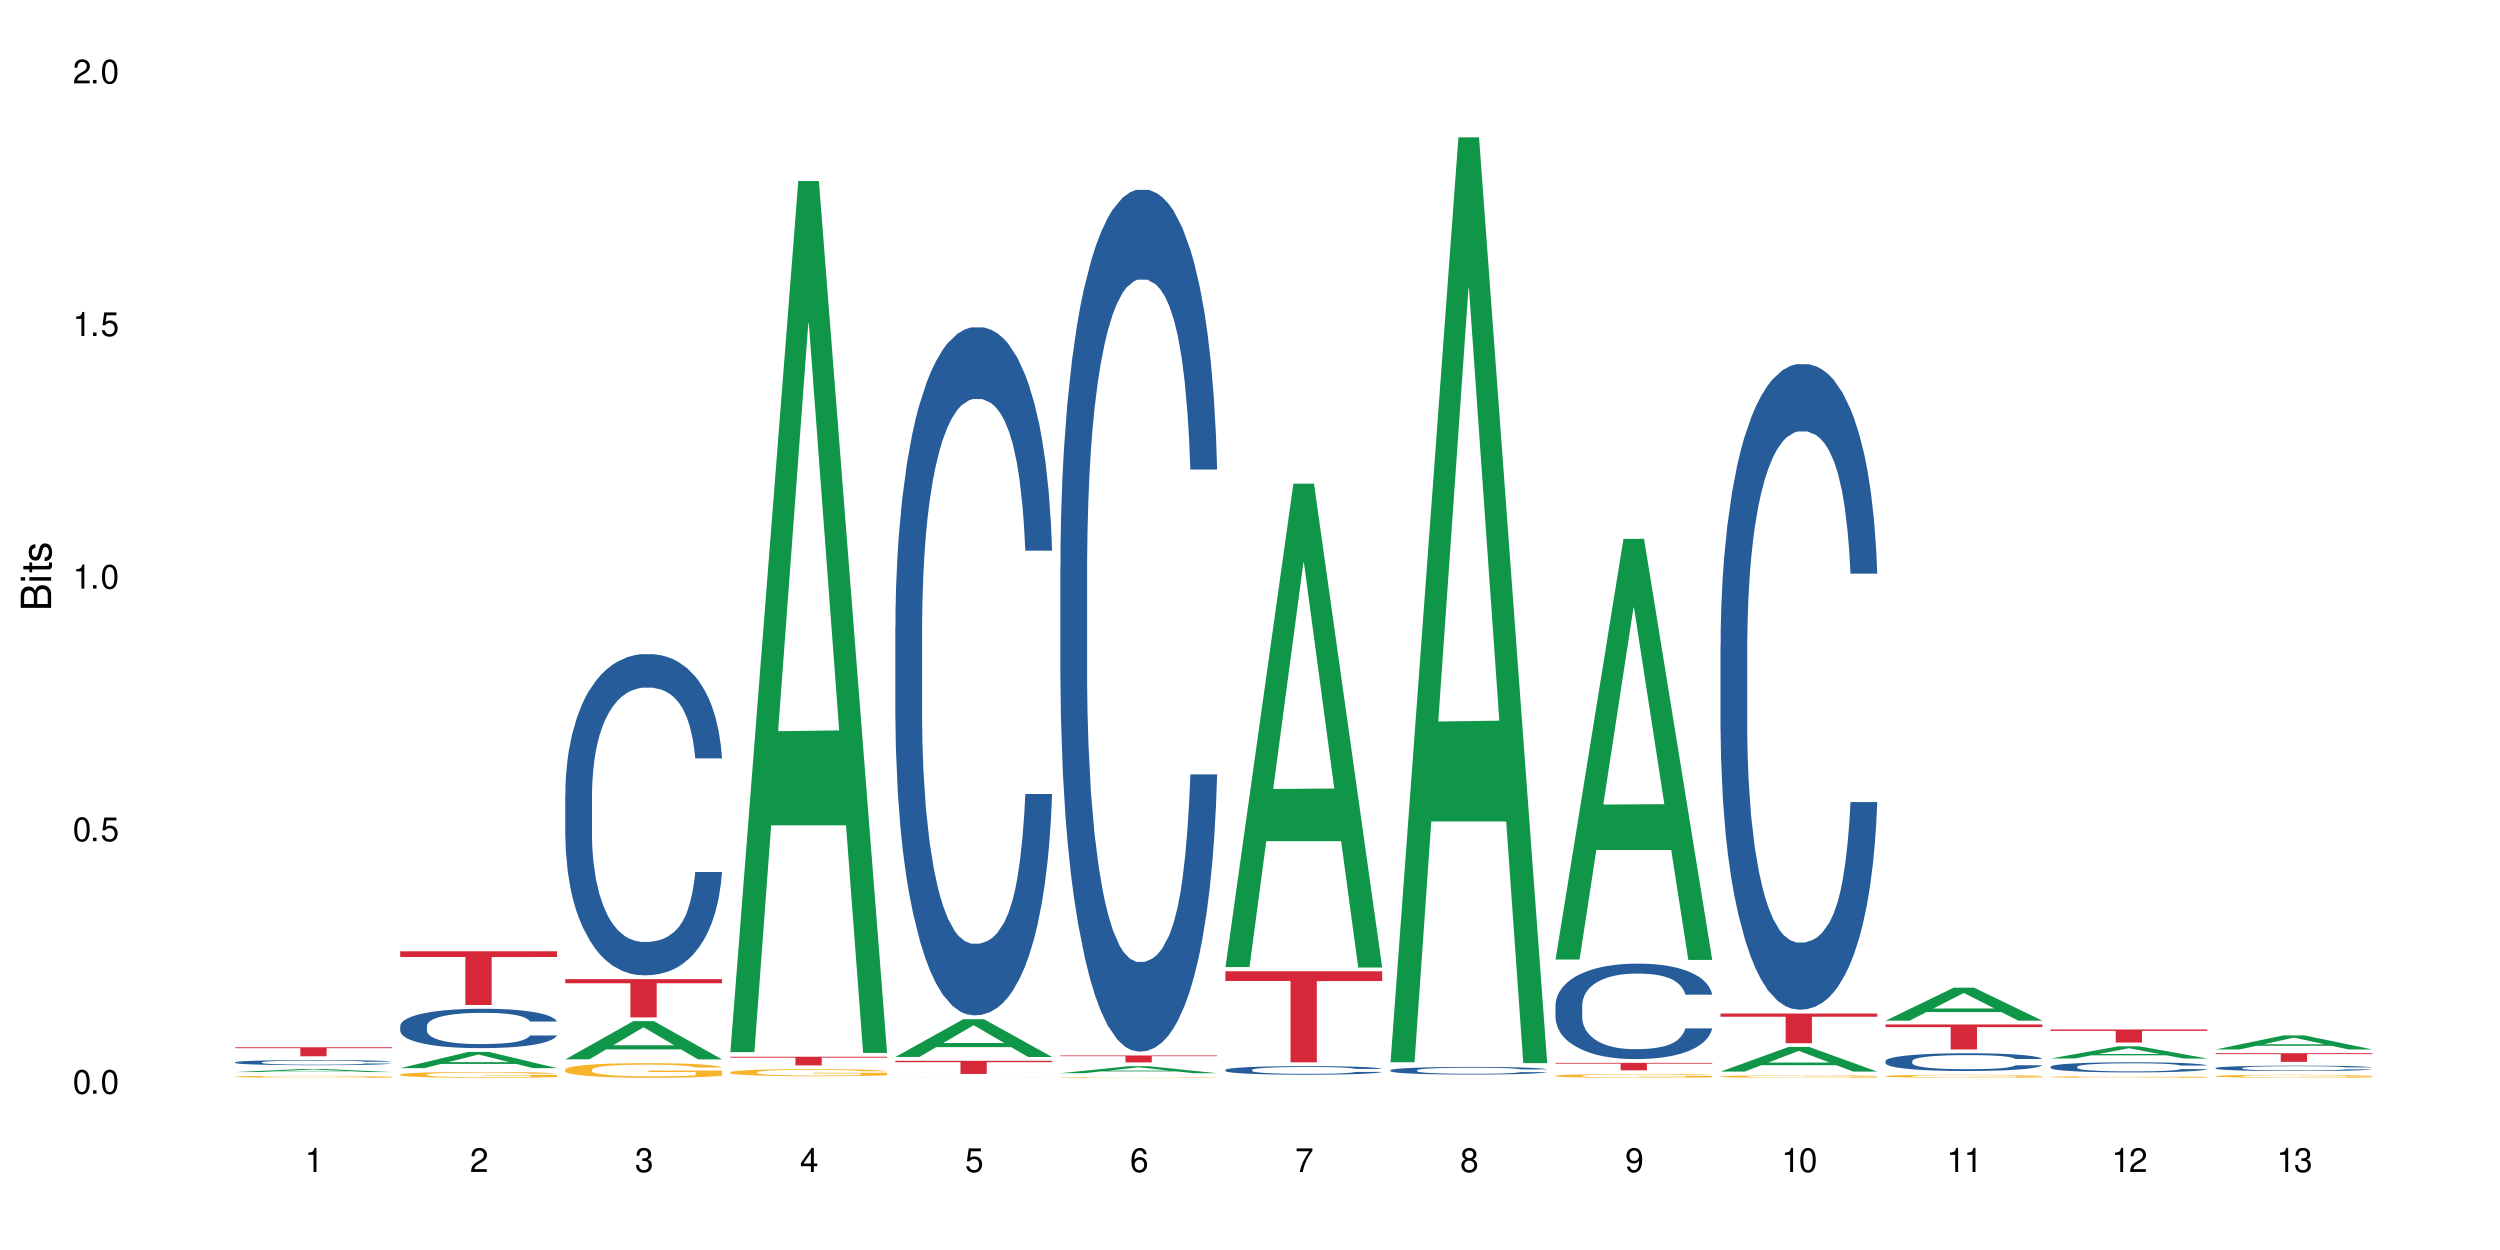 <?xml version="1.0" encoding="UTF-8"?>
<svg xmlns="http://www.w3.org/2000/svg" xmlns:xlink="http://www.w3.org/1999/xlink" width="720" height="360" viewBox="0 0 720 360">
<defs>
<g>
<g id="glyph-0-0">
</g>
<g id="glyph-0-1">
<path d="M 2.641 -6.938 C 2 -6.938 1.422 -6.656 1.078 -6.172 C 0.641 -5.562 0.406 -4.641 0.406 -3.359 C 0.406 -1.016 1.188 0.219 2.641 0.219 C 4.078 0.219 4.859 -1.016 4.859 -3.297 C 4.859 -4.641 4.656 -5.547 4.203 -6.172 C 3.844 -6.656 3.281 -6.938 2.641 -6.938 Z M 2.641 -6.188 C 3.547 -6.188 4 -5.25 4 -3.375 C 4 -1.406 3.562 -0.484 2.625 -0.484 C 1.734 -0.484 1.281 -1.438 1.281 -3.344 C 1.281 -5.25 1.734 -6.188 2.641 -6.188 Z M 2.641 -6.188 "/>
</g>
<g id="glyph-0-2">
<path d="M 1.828 -1 L 0.828 -1 L 0.828 0 L 1.828 0 Z M 1.828 -1 "/>
</g>
<g id="glyph-0-3">
<path d="M 4.562 -6.797 L 1.062 -6.797 L 0.547 -3.094 L 1.328 -3.094 C 1.719 -3.562 2.047 -3.734 2.578 -3.734 C 3.484 -3.734 4.062 -3.109 4.062 -2.094 C 4.062 -1.125 3.484 -0.531 2.578 -0.531 C 1.828 -0.531 1.375 -0.906 1.188 -1.672 L 0.328 -1.672 C 0.453 -1.109 0.547 -0.844 0.75 -0.594 C 1.125 -0.078 1.828 0.219 2.594 0.219 C 3.969 0.219 4.922 -0.781 4.922 -2.219 C 4.922 -3.562 4.031 -4.484 2.719 -4.484 C 2.25 -4.484 1.859 -4.359 1.469 -4.062 L 1.734 -5.969 L 4.562 -5.969 Z M 4.562 -6.797 "/>
</g>
<g id="glyph-0-4">
<path d="M 2.484 -4.938 L 2.484 0 L 3.328 0 L 3.328 -6.938 L 2.766 -6.938 C 2.469 -5.875 2.281 -5.734 0.984 -5.562 L 0.984 -4.938 Z M 2.484 -4.938 "/>
</g>
<g id="glyph-0-5">
<path d="M 4.859 -0.828 L 1.281 -0.828 C 1.359 -1.406 1.672 -1.781 2.5 -2.281 L 3.469 -2.828 C 4.406 -3.344 4.906 -4.062 4.906 -4.906 C 4.906 -5.484 4.672 -6.031 4.266 -6.406 C 3.859 -6.766 3.375 -6.938 2.719 -6.938 C 1.859 -6.938 1.219 -6.625 0.844 -6.031 C 0.609 -5.672 0.5 -5.234 0.484 -4.531 L 1.328 -4.531 C 1.359 -5.016 1.406 -5.281 1.531 -5.516 C 1.75 -5.938 2.188 -6.203 2.703 -6.203 C 3.469 -6.203 4.031 -5.641 4.031 -4.891 C 4.031 -4.344 3.719 -3.859 3.125 -3.516 L 2.234 -3 C 0.812 -2.172 0.406 -1.531 0.328 -0.016 L 4.859 -0.016 Z M 4.859 -0.828 "/>
</g>
<g id="glyph-0-6">
<path d="M 2.125 -3.188 L 2.578 -3.188 C 3.5 -3.188 3.984 -2.766 3.984 -1.922 C 3.984 -1.062 3.469 -0.531 2.594 -0.531 C 1.656 -0.531 1.203 -1 1.156 -2.016 L 0.312 -2.016 C 0.344 -1.453 0.438 -1.094 0.609 -0.781 C 0.953 -0.109 1.625 0.219 2.547 0.219 C 3.953 0.219 4.859 -0.625 4.859 -1.938 C 4.859 -2.828 4.516 -3.297 3.703 -3.594 C 4.344 -3.844 4.656 -4.328 4.656 -5.031 C 4.656 -6.219 3.875 -6.938 2.578 -6.938 C 1.203 -6.938 0.484 -6.172 0.453 -4.703 L 1.297 -4.703 C 1.312 -5.125 1.344 -5.359 1.453 -5.578 C 1.641 -5.969 2.062 -6.203 2.594 -6.203 C 3.344 -6.203 3.797 -5.75 3.797 -5 C 3.797 -4.516 3.609 -4.219 3.25 -4.047 C 3.016 -3.953 2.703 -3.922 2.125 -3.906 Z M 2.125 -3.188 "/>
</g>
<g id="glyph-0-7">
<path d="M 3.141 -1.672 L 3.141 0 L 3.984 0 L 3.984 -1.672 L 4.984 -1.672 L 4.984 -2.438 L 3.984 -2.438 L 3.984 -6.938 L 3.359 -6.938 L 0.266 -2.578 L 0.266 -1.672 Z M 3.141 -2.438 L 1 -2.438 L 3.141 -5.5 Z M 3.141 -2.438 "/>
</g>
<g id="glyph-0-8">
<path d="M 4.781 -5.125 C 4.609 -6.266 3.891 -6.938 2.844 -6.938 C 2.094 -6.938 1.422 -6.578 1.031 -5.953 C 0.594 -5.266 0.406 -4.422 0.406 -3.172 C 0.406 -2 0.578 -1.25 0.984 -0.641 C 1.359 -0.078 1.953 0.219 2.703 0.219 C 3.984 0.219 4.922 -0.75 4.922 -2.094 C 4.922 -3.375 4.062 -4.281 2.844 -4.281 C 2.172 -4.281 1.641 -4.031 1.281 -3.516 C 1.281 -5.234 1.828 -6.188 2.797 -6.188 C 3.391 -6.188 3.797 -5.797 3.938 -5.125 Z M 2.734 -3.531 C 3.547 -3.531 4.062 -2.953 4.062 -2.031 C 4.062 -1.156 3.484 -0.531 2.703 -0.531 C 1.922 -0.531 1.328 -1.188 1.328 -2.078 C 1.328 -2.938 1.906 -3.531 2.734 -3.531 Z M 2.734 -3.531 "/>
</g>
<g id="glyph-0-9">
<path d="M 4.984 -6.797 L 0.438 -6.797 L 0.438 -5.969 L 4.109 -5.969 C 2.5 -3.656 1.828 -2.234 1.328 0 L 2.219 0 C 2.594 -2.172 3.453 -4.047 4.984 -6.094 Z M 4.984 -6.797 "/>
</g>
<g id="glyph-0-10">
<path d="M 3.75 -3.656 C 4.469 -4.094 4.688 -4.438 4.688 -5.078 C 4.688 -6.172 3.844 -6.938 2.641 -6.938 C 1.438 -6.938 0.594 -6.172 0.594 -5.094 C 0.594 -4.438 0.812 -4.094 1.516 -3.656 C 0.734 -3.266 0.359 -2.703 0.359 -1.922 C 0.359 -0.656 1.281 0.219 2.641 0.219 C 3.984 0.219 4.922 -0.656 4.922 -1.922 C 4.922 -2.703 4.531 -3.266 3.75 -3.656 Z M 2.641 -6.188 C 3.359 -6.188 3.812 -5.75 3.812 -5.062 C 3.812 -4.406 3.344 -3.984 2.641 -3.984 C 1.922 -3.984 1.453 -4.406 1.453 -5.078 C 1.453 -5.75 1.922 -6.188 2.641 -6.188 Z M 2.641 -3.266 C 3.484 -3.266 4.062 -2.719 4.062 -1.906 C 4.062 -1.078 3.484 -0.531 2.625 -0.531 C 1.797 -0.531 1.219 -1.094 1.219 -1.906 C 1.219 -2.719 1.781 -3.266 2.641 -3.266 Z M 2.641 -3.266 "/>
</g>
<g id="glyph-0-11">
<path d="M 0.516 -1.578 C 0.672 -0.453 1.406 0.219 2.438 0.219 C 3.188 0.219 3.859 -0.141 4.266 -0.766 C 4.688 -1.453 4.891 -2.297 4.891 -3.547 C 4.891 -4.719 4.703 -5.453 4.312 -6.078 C 3.938 -6.641 3.344 -6.938 2.594 -6.938 C 1.297 -6.938 0.359 -5.969 0.359 -4.625 C 0.359 -3.344 1.234 -2.453 2.453 -2.453 C 3.094 -2.453 3.578 -2.672 4.016 -3.203 C 4 -1.484 3.469 -0.531 2.5 -0.531 C 1.906 -0.531 1.484 -0.906 1.359 -1.578 Z M 2.578 -6.203 C 3.375 -6.203 3.969 -5.531 3.969 -4.641 C 3.969 -3.797 3.391 -3.188 2.547 -3.188 C 1.734 -3.188 1.234 -3.766 1.234 -4.688 C 1.234 -5.562 1.797 -6.203 2.578 -6.203 Z M 2.578 -6.203 "/>
</g>
<g id="glyph-1-0">
</g>
<g id="glyph-1-1">
<path d="M 0 -0.953 L 0 -4.891 C 0 -5.719 -0.234 -6.344 -0.734 -6.797 C -1.188 -7.234 -1.812 -7.469 -2.5 -7.469 C -3.547 -7.469 -4.188 -7 -4.625 -5.875 C -4.984 -6.688 -5.625 -7.094 -6.531 -7.094 C -7.172 -7.094 -7.734 -6.859 -8.141 -6.391 C -8.562 -5.922 -8.75 -5.344 -8.75 -4.5 L -8.75 -0.953 Z M -4.984 -2.062 L -7.766 -2.062 L -7.766 -4.219 C -7.766 -4.844 -7.688 -5.203 -7.453 -5.5 C -7.219 -5.812 -6.859 -5.969 -6.375 -5.969 C -5.891 -5.969 -5.531 -5.812 -5.297 -5.5 C -5.062 -5.203 -4.984 -4.844 -4.984 -4.219 Z M -0.984 -2.062 L -4 -2.062 L -4 -4.781 C -4 -5.766 -3.438 -6.359 -2.484 -6.359 C -1.547 -6.359 -0.984 -5.766 -0.984 -4.781 Z M -0.984 -2.062 "/>
</g>
<g id="glyph-1-2">
<path d="M -6.281 -1.797 L -6.281 -0.797 L 0 -0.797 L 0 -1.797 Z M -8.75 -1.797 L -8.75 -0.797 L -7.484 -0.797 L -7.484 -1.797 Z M -8.75 -1.797 "/>
</g>
<g id="glyph-1-3">
<path d="M -6.281 -3.047 L -6.281 -2.016 L -8.016 -2.016 L -8.016 -1.016 L -6.281 -1.016 L -6.281 -0.172 L -5.469 -0.172 L -5.469 -1.016 L -0.719 -1.016 C -0.078 -1.016 0.281 -1.453 0.281 -2.234 C 0.281 -2.5 0.25 -2.719 0.188 -3.047 L -0.641 -3.047 C -0.609 -2.906 -0.594 -2.766 -0.594 -2.562 C -0.594 -2.141 -0.719 -2.016 -1.156 -2.016 L -5.469 -2.016 L -5.469 -3.047 Z M -6.281 -3.047 "/>
</g>
<g id="glyph-1-4">
<path d="M -4.531 -5.25 C -5.766 -5.25 -6.469 -4.422 -6.469 -2.969 C -6.469 -1.516 -5.719 -0.562 -4.547 -0.562 C -3.562 -0.562 -3.094 -1.062 -2.734 -2.562 L -2.516 -3.484 C -2.344 -4.188 -2.094 -4.469 -1.641 -4.469 C -1.047 -4.469 -0.641 -3.875 -0.641 -3 C -0.641 -2.453 -0.797 -2 -1.062 -1.75 C -1.25 -1.594 -1.422 -1.531 -1.875 -1.469 L -1.875 -0.406 C -0.422 -0.453 0.281 -1.266 0.281 -2.922 C 0.281 -4.5 -0.5 -5.516 -1.719 -5.516 C -2.656 -5.516 -3.172 -4.984 -3.469 -3.734 L -3.703 -2.766 C -3.891 -1.953 -4.156 -1.609 -4.594 -1.609 C -5.188 -1.609 -5.547 -2.125 -5.547 -2.938 C -5.547 -3.75 -5.203 -4.172 -4.531 -4.203 Z M -4.531 -5.25 "/>
</g>
</g>
</defs>
<rect x="-72" y="-36" width="864" height="432" fill="rgb(100%, 100%, 100%)" fill-opacity="1"/>
<path fill-rule="nonzero" fill="rgb(6.275%, 58.824%, 28.235%)" fill-opacity="1" d="M 67.73 308.754 L 67.777 308.754 L 87.316 307.863 L 93.25 307.863 L 112.883 308.754 L 105.984 308.754 L 101.066 308.523 L 79.5 308.523 L 74.676 308.754 L 67.73 308.754 L 81.574 308.426 L 99.086 308.426 L 90.355 308.012 L 90.258 308.008 L 90.164 308.012 L 81.527 308.426 L 81.574 308.426 Z M 67.73 308.754 "/>
<path fill-rule="nonzero" fill="rgb(14.51%, 36.078%, 60%)" fill-opacity="1" d="M 67.73 305.938 L 67.785 305.938 L 67.785 305.902 L 67.953 305.852 L 68.336 305.785 L 68.723 305.742 L 69.715 305.66 L 71.09 305.582 L 72.523 305.523 L 73.566 305.488 L 74.504 305.461 L 76.652 305.41 L 78.027 305.387 L 79.516 305.363 L 81.332 305.34 L 82.652 305.324 L 85.629 305.305 L 87.828 305.293 L 89.535 305.289 L 93.227 305.289 L 95.43 305.297 L 97.027 305.301 L 98.789 305.312 L 100.273 305.324 L 102.863 305.355 L 105.176 305.395 L 106.223 305.414 L 107.875 305.457 L 109.141 305.496 L 110.02 305.535 L 111.012 305.582 L 111.895 305.645 L 112.555 305.715 L 112.883 305.773 L 105.176 305.773 L 104.789 305.719 L 104.348 305.676 L 103.523 305.621 L 102.699 305.582 L 101.543 305.543 L 100.496 305.516 L 99.062 305.488 L 97.797 305.473 L 96.477 305.461 L 95.207 305.453 L 92.785 305.445 L 89.977 305.445 L 88.93 305.449 L 86.785 305.457 L 85.629 305.469 L 83.977 305.488 L 82.82 305.504 L 81.441 305.531 L 80.508 305.555 L 79.352 305.59 L 78.523 305.621 L 77.586 305.668 L 77.035 305.699 L 76.543 305.738 L 76.102 305.785 L 75.77 305.832 L 75.551 305.883 L 75.441 305.93 L 75.441 306.141 L 75.551 306.191 L 75.824 306.246 L 76.543 306.328 L 77.586 306.402 L 78.801 306.457 L 79.957 306.5 L 80.617 306.52 L 81.496 306.539 L 82.875 306.566 L 84.855 306.594 L 86.012 306.605 L 87.773 306.617 L 89.594 306.621 L 92.016 306.621 L 94.164 306.617 L 95.594 306.609 L 97.082 306.598 L 99.117 306.574 L 100.383 306.555 L 101.484 306.527 L 102.312 306.504 L 102.863 306.48 L 103.688 306.438 L 104.348 306.391 L 104.844 306.344 L 105.176 306.297 L 112.883 306.297 L 112.555 306.352 L 112.059 306.406 L 111.562 306.445 L 110.793 306.492 L 109.91 306.535 L 108.645 306.582 L 107.598 306.613 L 106.223 306.648 L 104.957 306.672 L 103.578 306.695 L 101.543 306.723 L 100.219 306.738 L 98.789 306.75 L 97.082 306.762 L 94.934 306.77 L 92.621 306.777 L 90.473 306.777 L 88.16 306.773 L 86.453 306.77 L 84.195 306.758 L 81.387 306.73 L 79.352 306.707 L 77.754 306.68 L 76.375 306.652 L 74.836 306.617 L 72.852 306.559 L 71.641 306.512 L 70.816 306.473 L 69.879 306.418 L 69.219 306.371 L 68.445 306.297 L 67.895 306.199 L 67.73 306.125 Z M 67.73 305.938 "/>
<path fill-rule="nonzero" fill="rgb(96.863%, 70.196%, 16.863%)" fill-opacity="1" d="M 67.73 310.086 L 67.785 310.086 L 67.785 310.074 L 68.008 310.051 L 68.559 310.02 L 69.273 309.992 L 70.043 309.973 L 70.539 309.961 L 71.367 309.945 L 72.082 309.934 L 73.898 309.91 L 76.211 309.891 L 77.477 309.879 L 78.91 309.871 L 80.945 309.859 L 81.883 309.859 L 84.746 309.848 L 87.996 309.844 L 95.484 309.844 L 98.566 309.852 L 100.328 309.855 L 101.707 309.859 L 103.137 309.867 L 104.898 309.879 L 106.551 309.891 L 107.875 309.902 L 109.195 309.918 L 110.297 309.934 L 111.234 309.953 L 112.059 309.977 L 112.555 309.992 L 112.883 310.012 L 105.23 310.012 L 104.789 309.992 L 104.293 309.98 L 103.469 309.961 L 102.641 309.949 L 101.816 309.941 L 100.273 309.926 L 98.953 309.918 L 97.301 309.91 L 95.703 309.906 L 93.887 309.902 L 89.867 309.902 L 87.223 309.906 L 85.684 309.91 L 84.582 309.914 L 83.039 309.922 L 82.102 309.93 L 81.551 309.934 L 79.902 309.949 L 78.801 309.961 L 78.195 309.973 L 77.422 309.988 L 76.871 310 L 76.266 310.023 L 75.938 310.039 L 75.496 310.074 L 75.441 310.168 L 75.605 310.188 L 75.938 310.207 L 76.375 310.227 L 77.035 310.246 L 77.699 310.262 L 78.855 310.281 L 79.844 310.293 L 80.617 310.301 L 82.102 310.316 L 82.707 310.32 L 84.141 310.332 L 85.629 310.336 L 87.445 310.344 L 88.82 310.348 L 97.137 310.348 L 99.227 310.344 L 100.66 310.34 L 101.598 310.336 L 102.754 310.328 L 103.578 310.324 L 104.348 310.316 L 105.285 310.309 L 105.285 310.188 L 91.684 310.184 L 91.684 310.129 L 112.828 310.125 L 112.883 310.328 L 111.727 310.344 L 110.297 310.355 L 108.918 310.367 L 107.488 310.375 L 105.449 310.387 L 103.797 310.391 L 101.266 310.398 L 98.953 310.402 L 96.531 310.406 L 94.383 310.406 L 91.852 310.41 L 89.594 310.406 L 87.168 310.406 L 85.242 310.398 L 83.48 310.395 L 81.719 310.387 L 79.516 310.379 L 78.082 310.367 L 76.598 310.359 L 75.109 310.344 L 73.789 310.332 L 72.906 310.32 L 72.027 310.309 L 71.09 310.293 L 70.207 310.273 L 69.547 310.258 L 68.941 310.242 L 68.5 310.223 L 68.062 310.199 L 67.84 310.18 L 67.73 310.164 Z M 67.73 310.086 "/>
<path fill-rule="nonzero" fill="rgb(83.922%, 15.686%, 22.353%)" fill-opacity="1" d="M 67.73 301.605 L 112.883 301.605 L 112.883 301.887 L 94.066 301.887 L 94.066 304.203 L 86.496 304.203 L 86.496 301.891 L 86.387 301.887 L 67.73 301.887 Z M 67.73 301.605 "/>
<path fill-rule="nonzero" fill="rgb(6.275%, 58.824%, 28.235%)" fill-opacity="1" d="M 115.262 307.621 L 115.309 307.617 L 134.848 302.953 L 140.781 302.953 L 160.414 307.625 L 153.516 307.625 L 148.598 306.406 L 127.031 306.406 L 122.207 307.621 L 115.262 307.621 L 129.105 305.902 L 146.617 305.898 L 137.887 303.719 L 137.789 303.715 L 137.691 303.727 L 129.059 305.898 L 129.105 305.902 Z M 115.262 307.621 "/>
<path fill-rule="nonzero" fill="rgb(14.51%, 36.078%, 60%)" fill-opacity="1" d="M 115.262 295.461 L 115.316 295.453 L 115.316 295.203 L 115.48 294.809 L 115.867 294.312 L 116.254 293.969 L 117.242 293.359 L 118.621 292.766 L 120.051 292.312 L 121.098 292.043 L 122.035 291.836 L 124.184 291.453 L 125.559 291.254 L 127.047 291.078 L 128.863 290.902 L 130.184 290.797 L 133.156 290.633 L 135.359 290.559 L 137.066 290.527 L 140.758 290.527 L 142.961 290.57 L 144.555 290.621 L 146.316 290.707 L 147.805 290.797 L 150.395 291.027 L 152.707 291.316 L 153.75 291.484 L 155.402 291.805 L 156.672 292.113 L 157.551 292.383 L 158.543 292.766 L 159.422 293.234 L 160.086 293.762 L 160.414 294.207 L 152.707 294.207 L 152.32 293.793 L 151.879 293.473 L 151.055 293.047 L 150.227 292.746 L 149.07 292.445 L 148.023 292.25 L 146.594 292.051 L 145.328 291.93 L 144.004 291.836 L 142.738 291.773 L 140.316 291.711 L 137.508 291.711 L 136.461 291.73 L 134.312 291.812 L 133.156 291.887 L 131.504 292.031 L 130.348 292.168 L 128.973 292.375 L 128.035 292.551 L 126.879 292.82 L 126.055 293.059 L 125.117 293.398 L 124.566 293.66 L 124.07 293.949 L 123.633 294.289 L 123.301 294.652 L 123.082 295.035 L 122.969 295.41 L 122.969 297.016 L 123.082 297.391 L 123.355 297.824 L 124.07 298.457 L 125.117 299.008 L 126.328 299.441 L 127.484 299.754 L 128.145 299.898 L 129.027 300.062 L 130.402 300.27 L 132.387 300.477 L 133.543 300.562 L 135.305 300.645 L 137.121 300.684 L 139.547 300.684 L 141.691 300.645 L 143.125 300.59 L 144.609 300.508 L 146.648 300.332 L 147.914 300.168 L 149.016 299.969 L 149.844 299.773 L 150.395 299.605 L 151.219 299.285 L 151.879 298.934 L 152.375 298.57 L 152.707 298.219 L 160.414 298.219 L 160.086 298.633 L 159.59 299.039 L 159.094 299.336 L 158.324 299.699 L 157.441 300.023 L 156.176 300.383 L 155.129 300.621 L 153.75 300.883 L 152.484 301.078 L 151.109 301.254 L 149.07 301.461 L 147.75 301.566 L 146.316 301.66 L 144.609 301.742 L 142.465 301.816 L 140.152 301.855 L 138.004 301.867 L 135.691 301.844 L 133.984 301.805 L 131.727 301.711 L 128.918 301.523 L 126.879 301.328 L 125.281 301.129 L 123.906 300.922 L 122.363 300.645 L 120.383 300.188 L 119.172 299.836 L 118.344 299.547 L 117.41 299.141 L 116.746 298.777 L 115.977 298.199 L 115.426 297.461 L 115.262 296.891 Z M 115.262 295.461 "/>
<path fill-rule="nonzero" fill="rgb(96.863%, 70.196%, 16.863%)" fill-opacity="1" d="M 115.262 309.441 L 115.316 309.438 L 115.316 309.406 L 115.535 309.336 L 116.086 309.242 L 116.805 309.164 L 117.574 309.102 L 118.07 309.066 L 118.895 309.023 L 119.609 308.988 L 121.43 308.918 L 123.742 308.852 L 125.008 308.824 L 126.438 308.797 L 128.477 308.77 L 129.414 308.758 L 132.277 308.734 L 135.523 308.719 L 139.105 308.715 L 140.758 308.715 L 143.016 308.723 L 146.098 308.738 L 147.859 308.754 L 149.238 308.77 L 150.668 308.789 L 152.43 308.82 L 154.082 308.859 L 155.402 308.895 L 156.727 308.941 L 157.828 308.992 L 158.762 309.043 L 159.59 309.109 L 160.086 309.164 L 160.414 309.219 L 152.762 309.219 L 152.32 309.164 L 151.824 309.121 L 151 309.07 L 150.172 309.035 L 149.348 309.004 L 147.805 308.965 L 146.484 308.941 L 144.832 308.918 L 143.234 308.902 L 141.418 308.895 L 140.316 308.891 L 137.398 308.891 L 134.754 308.902 L 133.211 308.914 L 132.109 308.926 L 130.57 308.949 L 129.633 308.969 L 129.082 308.98 L 127.43 309.031 L 126.328 309.074 L 125.723 309.102 L 124.953 309.148 L 124.402 309.191 L 123.797 309.254 L 123.465 309.297 L 123.023 309.402 L 122.969 309.684 L 123.137 309.742 L 123.465 309.805 L 123.906 309.859 L 124.566 309.918 L 125.227 309.965 L 126.383 310.023 L 127.375 310.066 L 128.145 310.09 L 129.633 310.133 L 130.238 310.148 L 131.672 310.176 L 133.156 310.195 L 134.973 310.215 L 136.352 310.223 L 138.555 310.23 L 141.363 310.23 L 144.668 310.223 L 146.758 310.211 L 148.191 310.199 L 149.125 310.188 L 150.281 310.172 L 151.109 310.156 L 151.879 310.137 L 152.816 310.113 L 152.816 309.742 L 139.215 309.738 L 139.215 309.566 L 160.359 309.566 L 160.414 310.172 L 159.258 310.211 L 157.828 310.254 L 156.449 310.281 L 155.02 310.309 L 152.98 310.34 L 151.328 310.359 L 148.797 310.379 L 146.484 310.395 L 144.059 310.402 L 141.914 310.406 L 139.379 310.41 L 137.121 310.406 L 134.699 310.395 L 132.773 310.383 L 131.012 310.367 L 129.246 310.348 L 127.047 310.316 L 125.613 310.289 L 124.125 310.258 L 122.641 310.219 L 121.316 310.176 L 120.438 310.145 L 119.555 310.105 L 118.621 310.059 L 117.738 310.008 L 117.078 309.961 L 116.473 309.906 L 116.031 309.855 L 115.59 309.785 L 115.371 309.73 L 115.262 309.68 Z M 115.262 309.441 "/>
<path fill-rule="nonzero" fill="rgb(83.922%, 15.686%, 22.353%)" fill-opacity="1" d="M 115.262 273.961 L 160.414 273.961 L 160.414 275.621 L 141.598 275.633 L 141.598 289.441 L 134.023 289.441 L 134.023 275.648 L 133.914 275.621 L 115.262 275.621 Z M 115.262 273.961 "/>
<path fill-rule="nonzero" fill="rgb(6.275%, 58.824%, 28.235%)" fill-opacity="1" d="M 162.793 305.094 L 162.84 305.082 L 182.379 294.094 L 188.312 294.094 L 207.945 305.102 L 201.047 305.102 L 196.125 302.23 L 174.562 302.23 L 169.738 305.094 L 162.793 305.094 L 176.637 301.039 L 194.148 301.031 L 185.418 295.891 L 185.32 295.883 L 185.223 295.914 L 176.59 301.031 L 176.637 301.039 Z M 162.793 305.094 "/>
<path fill-rule="nonzero" fill="rgb(14.51%, 36.078%, 60%)" fill-opacity="1" d="M 162.793 228.652 L 162.848 228.57 L 162.848 226.539 L 163.012 223.328 L 163.398 219.27 L 163.781 216.477 L 164.773 211.488 L 166.148 206.668 L 167.582 202.949 L 168.629 200.75 L 169.562 199.059 L 171.711 195.93 L 173.09 194.324 L 174.574 192.887 L 176.391 191.449 L 177.715 190.605 L 180.688 189.25 L 182.891 188.66 L 184.598 188.406 L 188.285 188.406 L 190.488 188.742 L 192.086 189.168 L 193.848 189.844 L 195.336 190.605 L 197.922 192.465 L 200.234 194.832 L 201.281 196.184 L 202.934 198.805 L 204.199 201.344 L 205.082 203.539 L 206.074 206.668 L 206.953 210.473 L 207.613 214.785 L 207.945 218.422 L 200.234 218.422 L 199.852 215.039 L 199.41 212.418 L 198.582 208.953 L 197.758 206.5 L 196.602 204.047 L 195.555 202.441 L 194.125 200.836 L 192.855 199.82 L 191.535 199.059 L 190.27 198.551 L 187.848 198.043 L 185.039 198.043 L 183.992 198.215 L 181.844 198.891 L 180.688 199.48 L 179.035 200.664 L 177.879 201.766 L 176.504 203.457 L 175.566 204.895 L 174.41 207.094 L 173.586 209.035 L 172.648 211.828 L 172.098 213.941 L 171.602 216.309 L 171.16 219.098 L 170.832 222.059 L 170.609 225.188 L 170.5 228.23 L 170.5 241.336 L 170.609 244.383 L 170.887 247.934 L 171.602 253.09 L 172.648 257.57 L 173.859 261.125 L 175.016 263.66 L 175.676 264.844 L 176.559 266.195 L 177.934 267.887 L 179.918 269.578 L 181.074 270.254 L 182.836 270.93 L 184.652 271.27 L 187.074 271.27 L 189.223 270.93 L 190.656 270.508 L 192.141 269.832 L 194.18 268.395 L 195.445 267.043 L 196.547 265.434 L 197.371 263.828 L 197.922 262.477 L 198.75 259.855 L 199.41 256.98 L 199.906 254.02 L 200.234 251.145 L 207.945 251.145 L 207.613 254.527 L 207.117 257.824 L 206.625 260.277 L 205.852 263.238 L 204.973 265.859 L 203.703 268.816 L 202.66 270.762 L 201.281 272.875 L 200.016 274.484 L 198.641 275.922 L 196.602 277.613 L 195.281 278.457 L 193.848 279.219 L 192.141 279.895 L 189.992 280.488 L 187.68 280.824 L 185.535 280.91 L 183.219 280.738 L 181.512 280.402 L 179.254 279.641 L 176.449 278.117 L 174.41 276.512 L 172.812 274.906 L 171.438 273.215 L 169.895 270.93 L 167.914 267.211 L 166.699 264.336 L 165.875 261.969 L 164.938 258.672 L 164.277 255.711 L 163.508 250.977 L 162.957 244.973 L 162.793 240.324 Z M 162.793 228.652 "/>
<path fill-rule="nonzero" fill="rgb(96.863%, 70.196%, 16.863%)" fill-opacity="1" d="M 162.793 307.996 L 162.848 307.992 L 162.848 307.918 L 163.066 307.742 L 163.617 307.504 L 164.332 307.309 L 165.105 307.152 L 165.602 307.074 L 166.426 306.957 L 167.141 306.871 L 168.957 306.699 L 171.27 306.539 L 172.539 306.469 L 173.969 306.402 L 176.008 306.328 L 176.941 306.301 L 179.805 306.242 L 183.055 306.203 L 186.633 306.191 L 188.285 306.195 L 190.543 306.211 L 193.629 306.254 L 195.391 306.289 L 196.766 306.328 L 198.199 306.379 L 199.961 306.457 L 201.613 306.551 L 202.934 306.641 L 204.254 306.758 L 205.355 306.879 L 206.293 307.016 L 207.117 307.176 L 207.613 307.312 L 207.945 307.445 L 200.289 307.445 L 199.852 307.312 L 199.355 307.207 L 198.527 307.082 L 197.703 306.988 L 196.875 306.914 L 195.336 306.816 L 194.012 306.754 L 192.363 306.699 L 190.766 306.664 L 188.949 306.641 L 187.848 306.633 L 184.926 306.633 L 182.285 306.66 L 180.742 306.691 L 179.641 306.723 L 178.098 306.781 L 177.164 306.828 L 176.613 306.855 L 174.961 306.977 L 173.859 307.086 L 173.254 307.156 L 172.484 307.273 L 171.934 307.379 L 171.328 307.531 L 170.996 307.648 L 170.555 307.91 L 170.5 308.602 L 170.664 308.75 L 170.996 308.906 L 171.438 309.047 L 172.098 309.191 L 172.758 309.305 L 173.914 309.453 L 174.906 309.555 L 175.676 309.617 L 177.164 309.723 L 177.77 309.758 L 179.199 309.828 L 180.688 309.879 L 182.504 309.926 L 183.883 309.949 L 186.082 309.969 L 188.891 309.969 L 192.195 309.945 L 194.289 309.914 L 195.719 309.883 L 196.656 309.859 L 197.812 309.816 L 198.641 309.777 L 199.41 309.734 L 200.348 309.668 L 200.348 308.75 L 186.746 308.746 L 186.746 308.312 L 207.891 308.309 L 207.945 309.816 L 206.789 309.918 L 205.355 310.02 L 203.98 310.098 L 202.547 310.16 L 200.512 310.234 L 198.859 310.281 L 196.324 310.336 L 194.012 310.371 L 191.59 310.395 L 189.441 310.406 L 186.91 310.41 L 184.652 310.402 L 182.23 310.379 L 180.301 310.348 L 178.539 310.309 L 176.777 310.258 L 174.574 310.176 L 173.145 310.113 L 171.656 310.031 L 170.172 309.934 L 168.848 309.832 L 167.969 309.75 L 167.086 309.656 L 166.148 309.543 L 165.27 309.41 L 164.609 309.293 L 164.004 309.156 L 163.562 309.031 L 163.121 308.855 L 162.902 308.719 L 162.793 308.598 Z M 162.793 307.996 "/>
<path fill-rule="nonzero" fill="rgb(83.922%, 15.686%, 22.353%)" fill-opacity="1" d="M 162.793 281.996 L 207.945 281.996 L 207.945 283.176 L 189.125 283.188 L 189.125 293.008 L 181.555 293.008 L 181.555 283.195 L 181.445 283.176 L 162.793 283.176 Z M 162.793 281.996 "/>
<path fill-rule="nonzero" fill="rgb(6.275%, 58.824%, 28.235%)" fill-opacity="1" d="M 210.32 303.02 L 210.371 302.781 L 229.906 52.129 L 235.84 52.129 L 255.477 303.254 L 248.578 303.254 L 243.656 237.703 L 222.094 237.703 L 217.27 303.02 L 210.32 303.02 L 224.168 210.586 L 241.68 210.348 L 232.945 93.156 L 232.852 92.922 L 232.754 93.629 L 224.117 210.348 L 224.168 210.586 Z M 210.32 303.02 "/>
<path fill-rule="nonzero" fill="rgb(96.863%, 70.196%, 16.863%)" fill-opacity="1" d="M 210.32 308.793 L 210.375 308.793 L 210.375 308.754 L 210.598 308.672 L 211.148 308.555 L 211.863 308.461 L 212.633 308.387 L 213.129 308.348 L 213.957 308.289 L 214.672 308.25 L 216.488 308.164 L 218.801 308.086 L 220.066 308.055 L 221.5 308.02 L 223.539 307.984 L 224.473 307.973 L 227.336 307.941 L 230.586 307.926 L 234.164 307.918 L 235.816 307.922 L 238.074 307.93 L 241.156 307.949 L 242.922 307.969 L 244.297 307.984 L 245.73 308.012 L 247.492 308.047 L 249.145 308.094 L 250.465 308.137 L 251.785 308.191 L 252.887 308.254 L 253.824 308.316 L 254.648 308.395 L 255.145 308.461 L 255.477 308.527 L 247.82 308.527 L 247.379 308.461 L 246.887 308.41 L 246.059 308.352 L 245.234 308.305 L 244.406 308.27 L 242.863 308.223 L 241.543 308.191 L 239.891 308.164 L 238.293 308.148 L 236.477 308.137 L 235.375 308.133 L 232.457 308.133 L 229.816 308.145 L 228.273 308.16 L 227.172 308.176 L 225.629 308.203 L 224.695 308.227 L 224.145 308.242 L 222.492 308.301 L 221.391 308.352 L 220.785 308.387 L 220.012 308.441 L 219.461 308.492 L 218.855 308.566 L 218.527 308.625 L 218.086 308.75 L 218.031 309.086 L 218.195 309.156 L 218.527 309.234 L 218.965 309.301 L 219.629 309.371 L 220.289 309.426 L 221.445 309.5 L 222.438 309.547 L 223.207 309.578 L 224.695 309.629 L 225.301 309.645 L 226.73 309.68 L 228.219 309.707 L 230.035 309.727 L 231.41 309.738 L 233.613 309.75 L 236.422 309.75 L 239.727 309.738 L 241.82 309.723 L 243.25 309.707 L 244.188 309.695 L 245.344 309.676 L 246.168 309.656 L 246.941 309.637 L 247.875 309.602 L 247.875 309.156 L 234.273 309.156 L 234.273 308.945 L 255.422 308.945 L 255.477 309.676 L 254.32 309.723 L 252.887 309.773 L 251.512 309.809 L 250.078 309.844 L 248.043 309.879 L 246.391 309.898 L 243.855 309.926 L 241.543 309.941 L 239.121 309.953 L 236.973 309.961 L 234.441 309.961 L 232.184 309.957 L 229.758 309.945 L 227.832 309.93 L 226.07 309.914 L 224.309 309.887 L 222.105 309.848 L 220.672 309.816 L 219.188 309.777 L 217.699 309.73 L 216.379 309.68 L 215.496 309.641 L 214.617 309.598 L 213.68 309.543 L 212.801 309.477 L 212.137 309.422 L 211.531 309.355 L 211.094 309.293 L 210.652 309.211 L 210.43 309.141 L 210.32 309.086 Z M 210.32 308.793 "/>
<path fill-rule="nonzero" fill="rgb(83.922%, 15.686%, 22.353%)" fill-opacity="1" d="M 210.32 304.34 L 255.477 304.34 L 255.477 304.609 L 236.656 304.609 L 236.656 306.832 L 229.086 306.832 L 229.086 304.613 L 228.977 304.609 L 210.32 304.609 Z M 210.32 304.34 "/>
<path fill-rule="nonzero" fill="rgb(6.275%, 58.824%, 28.235%)" fill-opacity="1" d="M 257.852 304.406 L 257.898 304.395 L 277.438 293.52 L 283.371 293.52 L 303.004 304.418 L 296.105 304.418 L 291.188 301.574 L 269.621 301.574 L 264.797 304.406 L 257.852 304.406 L 271.695 300.395 L 289.207 300.387 L 280.477 295.301 L 280.379 295.289 L 280.285 295.32 L 271.648 300.387 L 271.695 300.395 Z M 257.852 304.406 "/>
<path fill-rule="nonzero" fill="rgb(14.51%, 36.078%, 60%)" fill-opacity="1" d="M 257.852 180.504 L 257.906 180.32 L 257.906 175.977 L 258.07 169.094 L 258.457 160.398 L 258.844 154.422 L 259.832 143.734 L 261.211 133.414 L 262.641 125.441 L 263.688 120.734 L 264.625 117.113 L 266.773 110.41 L 268.148 106.969 L 269.637 103.891 L 271.453 100.812 L 272.773 99 L 275.746 96.102 L 277.949 94.836 L 279.656 94.293 L 283.348 94.293 L 285.551 95.016 L 287.145 95.922 L 288.91 97.371 L 290.395 99 L 292.984 102.984 L 295.297 108.055 L 296.344 110.953 L 297.996 116.57 L 299.262 122.004 L 300.141 126.711 L 301.133 133.414 L 302.016 141.562 L 302.676 150.801 L 303.004 158.586 L 295.297 158.586 L 294.91 151.344 L 294.469 145.727 L 293.645 138.301 L 292.816 133.051 L 291.66 127.797 L 290.617 124.355 L 289.184 120.914 L 287.918 118.742 L 286.598 117.113 L 285.328 116.023 L 282.906 114.938 L 280.098 114.938 L 279.051 115.301 L 276.902 116.75 L 275.746 118.016 L 274.098 120.555 L 272.941 122.906 L 271.562 126.531 L 270.625 129.609 L 269.469 134.316 L 268.645 138.484 L 267.707 144.461 L 267.156 148.988 L 266.66 154.059 L 266.223 160.035 L 265.891 166.375 L 265.672 173.078 L 265.562 179.598 L 265.562 207.672 L 265.672 214.191 L 265.945 221.797 L 266.66 232.844 L 267.707 242.445 L 268.918 250.051 L 270.074 255.484 L 270.738 258.02 L 271.617 260.918 L 272.996 264.539 L 274.977 268.164 L 276.133 269.613 L 277.895 271.062 L 279.711 271.785 L 282.137 271.785 L 284.281 271.062 L 285.715 270.156 L 287.203 268.707 L 289.238 265.629 L 290.504 262.73 L 291.605 259.289 L 292.434 255.848 L 292.984 252.949 L 293.809 247.336 L 294.469 241.176 L 294.965 234.836 L 295.297 228.68 L 303.004 228.68 L 302.676 235.926 L 302.18 242.988 L 301.684 248.242 L 300.914 254.578 L 300.031 260.195 L 298.766 266.535 L 297.719 270.699 L 296.344 275.227 L 295.074 278.668 L 293.699 281.746 L 291.66 285.371 L 290.34 287.18 L 288.91 288.812 L 287.203 290.258 L 285.055 291.527 L 282.742 292.25 L 280.594 292.434 L 278.281 292.07 L 276.574 291.348 L 274.316 289.715 L 271.508 286.457 L 269.469 283.016 L 267.875 279.574 L 266.496 275.953 L 264.953 271.062 L 262.973 263.094 L 261.762 256.934 L 260.934 251.863 L 260 244.801 L 259.34 238.461 L 258.566 228.316 L 258.016 215.457 L 257.852 205.496 Z M 257.852 180.504 "/>
<path fill-rule="nonzero" fill="rgb(96.863%, 70.196%, 16.863%)" fill-opacity="1" d="M 257.852 310.387 L 258.125 310.387 L 258.676 310.383 L 260.164 310.383 L 260.66 310.379 L 264.02 310.379 L 266.332 310.375 L 274.867 310.375 L 278.117 310.371 L 285.605 310.371 L 288.688 310.375 L 297.996 310.375 L 299.316 310.379 L 301.352 310.379 L 302.18 310.383 L 303.004 310.383 L 294.414 310.383 L 293.59 310.379 L 287.422 310.379 L 285.824 310.375 L 277.344 310.375 L 275.805 310.379 L 268.918 310.379 L 268.312 310.383 L 266.387 310.383 L 266.055 310.387 L 265.617 310.387 L 265.562 310.395 L 266.055 310.395 L 266.496 310.398 L 267.82 310.398 L 268.977 310.402 L 275.746 310.402 L 277.566 310.406 L 289.348 310.406 L 290.781 310.402 L 295.406 310.402 L 295.406 310.395 L 281.805 310.395 L 281.805 310.391 L 302.949 310.391 L 303.004 310.402 L 301.848 310.406 L 291.387 310.406 L 289.074 310.41 L 277.289 310.41 L 275.363 310.406 L 265.23 310.406 L 263.91 310.402 L 261.211 310.402 L 260.328 310.398 L 258.621 310.398 L 258.184 310.395 L 257.852 310.395 Z M 257.852 310.387 "/>
<path fill-rule="nonzero" fill="rgb(83.922%, 15.686%, 22.353%)" fill-opacity="1" d="M 257.852 305.504 L 303.004 305.504 L 303.004 305.91 L 284.188 305.914 L 284.188 309.285 L 276.617 309.285 L 276.617 305.918 L 276.504 305.91 L 257.852 305.91 Z M 257.852 305.504 "/>
<path fill-rule="nonzero" fill="rgb(6.275%, 58.824%, 28.235%)" fill-opacity="1" d="M 305.383 309.078 L 305.43 309.078 L 324.969 307.07 L 330.902 307.07 L 350.535 309.082 L 343.637 309.082 L 338.715 308.555 L 317.152 308.555 L 312.328 309.078 L 305.383 309.078 L 319.227 308.336 L 336.738 308.336 L 328.008 307.398 L 327.91 307.395 L 327.812 307.402 L 319.18 308.336 L 319.227 308.336 Z M 305.383 309.078 "/>
<path fill-rule="nonzero" fill="rgb(14.51%, 36.078%, 60%)" fill-opacity="1" d="M 305.383 162.672 L 305.438 162.445 L 305.438 157 L 305.602 148.379 L 305.988 137.488 L 306.371 130.004 L 307.363 116.617 L 308.742 103.688 L 310.172 93.703 L 311.219 87.805 L 312.156 83.266 L 314.301 74.871 L 315.68 70.562 L 317.164 66.707 L 318.984 62.848 L 320.305 60.578 L 323.277 56.949 L 325.48 55.363 L 327.188 54.68 L 330.879 54.68 L 333.078 55.59 L 334.676 56.723 L 336.438 58.539 L 337.926 60.578 L 340.512 65.57 L 342.828 71.922 L 343.871 75.555 L 345.523 82.586 L 346.789 89.395 L 347.672 95.293 L 348.664 103.688 L 349.543 113.895 L 350.203 125.465 L 350.535 135.223 L 342.828 135.223 L 342.441 126.145 L 342 119.113 L 341.176 109.812 L 340.348 103.23 L 339.191 96.652 L 338.145 92.344 L 336.715 88.031 L 335.449 85.309 L 334.125 83.266 L 332.859 81.906 L 330.438 80.543 L 327.629 80.543 L 326.582 81 L 324.434 82.812 L 323.277 84.402 L 321.625 87.578 L 320.469 90.527 L 319.094 95.062 L 318.156 98.922 L 317 104.82 L 316.176 110.039 L 315.238 117.523 L 314.688 123.195 L 314.191 129.551 L 313.75 137.035 L 313.422 144.977 L 313.199 153.371 L 313.09 161.539 L 313.09 196.703 L 313.199 204.871 L 313.477 214.398 L 314.191 228.238 L 315.238 240.266 L 316.449 249.793 L 317.605 256.598 L 318.266 259.773 L 319.148 263.406 L 320.523 267.941 L 322.508 272.48 L 323.664 274.297 L 325.426 276.109 L 327.242 277.016 L 329.664 277.016 L 331.812 276.109 L 333.246 274.977 L 334.73 273.16 L 336.77 269.305 L 338.035 265.672 L 339.137 261.363 L 339.961 257.051 L 340.512 253.422 L 341.34 246.391 L 342 238.676 L 342.496 230.734 L 342.828 223.02 L 350.535 223.02 L 350.203 232.098 L 349.711 240.945 L 349.215 247.523 L 348.441 255.465 L 347.562 262.496 L 346.297 270.438 L 345.25 275.656 L 343.871 281.328 L 342.605 285.641 L 341.23 289.496 L 339.191 294.031 L 337.871 296.301 L 336.438 298.344 L 334.73 300.16 L 332.586 301.746 L 330.27 302.656 L 328.125 302.883 L 325.812 302.426 L 324.105 301.52 L 321.848 299.477 L 319.039 295.395 L 317 291.082 L 315.402 286.773 L 314.027 282.234 L 312.484 276.109 L 310.504 266.129 L 309.293 258.414 L 308.465 252.062 L 307.531 243.215 L 306.867 235.273 L 306.098 222.566 L 305.547 206.461 L 305.383 193.98 Z M 305.383 162.672 "/>
<path fill-rule="nonzero" fill="rgb(96.863%, 70.196%, 16.863%)" fill-opacity="1" d="M 305.383 310.27 L 305.438 310.27 L 305.438 310.266 L 305.656 310.258 L 306.207 310.242 L 306.922 310.23 L 307.695 310.223 L 308.191 310.219 L 309.016 310.211 L 309.73 310.207 L 311.551 310.195 L 313.863 310.188 L 315.129 310.184 L 316.559 310.18 L 318.598 310.176 L 319.535 310.176 L 322.398 310.172 L 325.645 310.168 L 333.137 310.168 L 336.219 310.172 L 337.98 310.172 L 339.355 310.176 L 340.789 310.18 L 342.551 310.184 L 344.203 310.188 L 345.523 310.195 L 346.848 310.199 L 347.949 310.207 L 348.883 310.215 L 349.711 310.223 L 350.203 310.23 L 350.535 310.238 L 342.883 310.238 L 342.441 310.23 L 341.945 310.227 L 341.121 310.219 L 340.293 310.215 L 339.469 310.211 L 337.926 310.203 L 336.605 310.199 L 334.953 310.195 L 331.539 310.195 L 330.438 310.191 L 327.52 310.191 L 324.875 310.195 L 323.332 310.195 L 322.23 310.199 L 320.691 310.203 L 319.754 310.203 L 319.203 310.207 L 317.551 310.211 L 316.449 310.219 L 315.844 310.223 L 315.074 310.23 L 314.523 310.234 L 313.918 310.246 L 313.586 310.25 L 313.145 310.266 L 313.09 310.305 L 313.258 310.312 L 313.586 310.324 L 314.027 310.332 L 314.688 310.34 L 315.348 310.344 L 316.504 310.355 L 317.496 310.359 L 318.266 310.363 L 319.754 310.371 L 320.359 310.371 L 321.793 310.375 L 323.277 310.379 L 325.094 310.383 L 334.785 310.383 L 336.879 310.379 L 339.246 310.379 L 340.402 310.375 L 341.23 310.371 L 342 310.371 L 342.938 310.367 L 342.938 310.312 L 329.336 310.312 L 329.336 310.289 L 350.48 310.289 L 350.535 310.375 L 349.379 310.379 L 347.949 310.387 L 346.57 310.391 L 345.141 310.395 L 343.102 310.398 L 341.449 310.402 L 338.918 310.406 L 334.18 310.406 L 332.035 310.41 L 329.5 310.41 L 327.242 310.406 L 322.895 310.406 L 321.129 310.402 L 319.367 310.398 L 317.164 310.395 L 315.734 310.391 L 314.246 310.387 L 312.762 310.383 L 311.438 310.375 L 310.559 310.371 L 309.676 310.367 L 308.742 310.359 L 307.859 310.352 L 307.199 310.344 L 306.594 310.336 L 305.711 310.32 L 305.492 310.312 L 305.383 310.305 Z M 305.383 310.27 "/>
<path fill-rule="nonzero" fill="rgb(83.922%, 15.686%, 22.353%)" fill-opacity="1" d="M 305.383 303.969 L 350.535 303.969 L 350.535 304.184 L 331.719 304.188 L 331.719 305.98 L 324.145 305.98 L 324.145 304.188 L 324.035 304.184 L 305.383 304.184 Z M 305.383 303.969 "/>
<path fill-rule="nonzero" fill="rgb(6.275%, 58.824%, 28.235%)" fill-opacity="1" d="M 352.91 278.508 L 352.961 278.379 L 372.496 139.289 L 378.43 139.289 L 398.066 278.641 L 391.168 278.641 L 386.246 242.266 L 364.684 242.266 L 359.859 278.508 L 352.91 278.508 L 366.758 227.219 L 384.27 227.086 L 375.535 162.059 L 375.441 161.926 L 375.344 162.32 L 366.707 227.086 L 366.758 227.219 Z M 352.91 278.508 "/>
<path fill-rule="nonzero" fill="rgb(14.51%, 36.078%, 60%)" fill-opacity="1" d="M 352.91 308.121 L 352.969 308.117 L 352.969 308.062 L 353.133 307.977 L 353.52 307.867 L 353.902 307.793 L 354.895 307.66 L 356.27 307.531 L 357.703 307.434 L 358.75 307.371 L 359.684 307.328 L 361.832 307.242 L 363.211 307.199 L 364.695 307.164 L 366.512 307.125 L 367.836 307.102 L 370.809 307.066 L 373.012 307.051 L 374.719 307.043 L 378.406 307.043 L 380.609 307.051 L 382.207 307.062 L 383.969 307.082 L 385.457 307.102 L 388.043 307.152 L 390.355 307.215 L 391.402 307.25 L 393.055 307.32 L 394.32 307.391 L 395.203 307.449 L 396.195 307.531 L 397.074 307.633 L 397.734 307.75 L 398.066 307.848 L 390.355 307.848 L 389.973 307.754 L 389.531 307.684 L 388.703 307.594 L 387.879 307.527 L 386.723 307.461 L 385.676 307.418 L 384.246 307.375 L 382.977 307.348 L 381.656 307.328 L 380.391 307.312 L 377.965 307.301 L 375.16 307.301 L 374.113 307.305 L 371.965 307.324 L 370.809 307.34 L 369.156 307.371 L 368 307.398 L 366.625 307.445 L 365.688 307.484 L 364.531 307.543 L 363.703 307.594 L 362.77 307.668 L 362.219 307.727 L 361.723 307.789 L 361.281 307.863 L 360.953 307.941 L 360.73 308.027 L 360.621 308.109 L 360.621 308.461 L 360.73 308.539 L 361.008 308.637 L 361.723 308.773 L 362.77 308.895 L 363.98 308.988 L 365.137 309.055 L 365.797 309.09 L 366.68 309.125 L 368.055 309.168 L 370.039 309.215 L 371.195 309.234 L 372.957 309.25 L 374.773 309.262 L 377.195 309.262 L 379.344 309.25 L 380.773 309.238 L 382.262 309.223 L 384.301 309.184 L 385.566 309.148 L 386.668 309.105 L 387.492 309.062 L 388.043 309.023 L 388.871 308.953 L 389.531 308.879 L 390.027 308.797 L 390.355 308.723 L 398.066 308.723 L 397.734 308.812 L 397.238 308.898 L 396.742 308.965 L 395.973 309.047 L 395.094 309.113 L 393.824 309.195 L 392.781 309.246 L 391.402 309.305 L 390.137 309.348 L 388.758 309.383 L 386.723 309.43 L 385.402 309.453 L 383.969 309.473 L 382.262 309.492 L 380.113 309.508 L 377.801 309.516 L 375.652 309.52 L 373.34 309.512 L 371.633 309.504 L 369.375 309.484 L 366.566 309.441 L 364.531 309.398 L 362.934 309.355 L 361.559 309.312 L 360.016 309.25 L 358.031 309.152 L 356.82 309.074 L 355.996 309.012 L 355.059 308.922 L 354.398 308.844 L 353.629 308.719 L 353.078 308.555 L 352.91 308.434 Z M 352.91 308.121 "/>
<path fill-rule="nonzero" fill="rgb(83.922%, 15.686%, 22.353%)" fill-opacity="1" d="M 352.91 279.727 L 398.066 279.727 L 398.066 282.535 L 379.246 282.559 L 379.246 305.953 L 371.676 305.953 L 371.676 282.582 L 371.566 282.535 L 352.91 282.535 Z M 352.91 279.727 "/>
<path fill-rule="nonzero" fill="rgb(6.275%, 58.824%, 28.235%)" fill-opacity="1" d="M 400.441 305.938 L 400.492 305.688 L 420.027 39.551 L 425.961 39.551 L 445.598 306.188 L 438.699 306.188 L 433.777 236.586 L 412.215 236.586 L 407.391 305.938 L 400.441 305.938 L 414.289 207.797 L 431.801 207.547 L 423.066 83.117 L 422.973 82.863 L 422.875 83.617 L 414.238 207.547 L 414.289 207.797 Z M 400.441 305.938 "/>
<path fill-rule="nonzero" fill="rgb(14.51%, 36.078%, 60%)" fill-opacity="1" d="M 400.441 308.23 L 400.496 308.23 L 400.496 308.18 L 400.664 308.105 L 401.047 308.008 L 401.434 307.941 L 402.426 307.824 L 403.801 307.711 L 405.234 307.621 L 406.277 307.57 L 407.215 307.527 L 409.363 307.453 L 410.738 307.418 L 412.227 307.383 L 414.043 307.348 L 415.363 307.328 L 418.34 307.297 L 420.539 307.281 L 422.246 307.277 L 425.938 307.277 L 428.141 307.285 L 429.738 307.293 L 431.5 307.312 L 432.984 307.328 L 435.574 307.371 L 437.887 307.43 L 438.934 307.461 L 440.586 307.523 L 441.852 307.582 L 442.73 307.637 L 443.723 307.711 L 444.605 307.801 L 445.266 307.902 L 445.598 307.988 L 437.887 307.988 L 437.5 307.91 L 437.062 307.848 L 436.234 307.766 L 435.41 307.707 L 434.254 307.648 L 433.207 307.609 L 431.773 307.57 L 430.508 307.547 L 429.188 307.527 L 427.918 307.516 L 425.496 307.504 L 422.688 307.504 L 421.641 307.508 L 419.496 307.523 L 418.34 307.539 L 416.688 307.566 L 415.531 307.594 L 414.152 307.633 L 413.219 307.668 L 412.062 307.719 L 411.234 307.766 L 410.301 307.832 L 409.75 307.883 L 409.254 307.938 L 408.812 308.004 L 408.48 308.074 L 408.262 308.148 L 408.152 308.223 L 408.152 308.531 L 408.262 308.605 L 408.535 308.688 L 409.254 308.812 L 410.301 308.918 L 411.512 309 L 412.668 309.062 L 413.328 309.09 L 414.207 309.121 L 415.586 309.16 L 417.566 309.203 L 418.723 309.219 L 420.484 309.234 L 422.305 309.242 L 424.727 309.242 L 426.875 309.234 L 428.305 309.223 L 429.793 309.207 L 431.828 309.176 L 433.098 309.141 L 434.195 309.105 L 435.023 309.066 L 435.574 309.035 L 436.398 308.973 L 437.062 308.902 L 437.555 308.832 L 437.887 308.766 L 445.598 308.766 L 445.266 308.844 L 444.77 308.922 L 444.273 308.98 L 443.504 309.051 L 442.621 309.113 L 441.355 309.184 L 440.309 309.23 L 438.934 309.281 L 437.668 309.32 L 436.289 309.352 L 434.254 309.395 L 432.93 309.414 L 431.5 309.43 L 429.793 309.445 L 427.645 309.461 L 425.332 309.469 L 423.184 309.473 L 420.871 309.465 L 419.164 309.457 L 416.906 309.441 L 414.098 309.406 L 412.062 309.367 L 410.465 309.328 L 409.086 309.289 L 407.547 309.234 L 405.562 309.145 L 404.352 309.078 L 403.527 309.023 L 402.59 308.941 L 401.93 308.875 L 401.156 308.762 L 400.605 308.617 L 400.441 308.508 Z M 400.441 308.23 "/>
<path fill-rule="nonzero" fill="rgb(6.275%, 58.824%, 28.235%)" fill-opacity="1" d="M 447.973 276.34 L 448.02 276.227 L 467.559 155.203 L 473.492 155.203 L 493.125 276.457 L 486.227 276.457 L 481.309 244.805 L 459.742 244.805 L 454.918 276.34 L 447.973 276.34 L 461.816 231.711 L 479.328 231.598 L 470.598 175.016 L 470.5 174.898 L 470.406 175.242 L 461.77 231.598 L 461.816 231.711 Z M 447.973 276.34 "/>
<path fill-rule="nonzero" fill="rgb(14.51%, 36.078%, 60%)" fill-opacity="1" d="M 447.973 289.496 L 448.027 289.473 L 448.027 288.871 L 448.191 287.914 L 448.578 286.711 L 448.965 285.883 L 449.953 284.398 L 451.332 282.969 L 452.762 281.863 L 453.809 281.211 L 454.746 280.707 L 456.895 279.777 L 458.27 279.301 L 459.758 278.875 L 461.574 278.449 L 462.895 278.195 L 465.867 277.793 L 468.07 277.617 L 469.777 277.543 L 473.469 277.543 L 475.672 277.645 L 477.266 277.77 L 479.027 277.969 L 480.516 278.195 L 483.105 278.75 L 485.418 279.453 L 486.465 279.855 L 488.113 280.633 L 489.383 281.387 L 490.262 282.039 L 491.254 282.969 L 492.137 284.098 L 492.797 285.379 L 493.125 286.461 L 485.418 286.461 L 485.031 285.453 L 484.59 284.676 L 483.766 283.645 L 482.938 282.918 L 481.781 282.191 L 480.734 281.711 L 479.305 281.234 L 478.039 280.934 L 476.715 280.707 L 475.449 280.559 L 473.027 280.406 L 470.219 280.406 L 469.172 280.457 L 467.023 280.656 L 465.867 280.832 L 464.215 281.184 L 463.059 281.512 L 461.684 282.012 L 460.746 282.441 L 459.59 283.094 L 458.766 283.672 L 457.828 284.5 L 457.277 285.129 L 456.781 285.832 L 456.344 286.66 L 456.012 287.539 L 455.793 288.469 L 455.68 289.371 L 455.68 293.266 L 455.793 294.168 L 456.066 295.223 L 456.781 296.758 L 457.828 298.086 L 459.039 299.141 L 460.195 299.895 L 460.859 300.246 L 461.738 300.648 L 463.117 301.152 L 465.098 301.652 L 466.254 301.855 L 468.016 302.055 L 469.832 302.156 L 472.258 302.156 L 474.402 302.055 L 475.836 301.93 L 477.32 301.73 L 479.359 301.301 L 480.625 300.898 L 481.727 300.422 L 482.555 299.945 L 483.105 299.543 L 483.93 298.766 L 484.59 297.91 L 485.086 297.031 L 485.418 296.18 L 493.125 296.18 L 492.797 297.184 L 492.301 298.164 L 491.805 298.891 L 491.035 299.77 L 490.152 300.547 L 488.887 301.426 L 487.84 302.004 L 486.465 302.633 L 485.195 303.109 L 483.82 303.539 L 481.781 304.039 L 480.461 304.289 L 479.027 304.516 L 477.32 304.719 L 475.176 304.895 L 472.863 304.992 L 470.715 305.02 L 468.402 304.969 L 466.695 304.867 L 464.438 304.641 L 461.629 304.191 L 459.59 303.715 L 457.996 303.234 L 456.617 302.734 L 455.074 302.055 L 453.094 300.949 L 451.883 300.098 L 451.055 299.395 L 450.121 298.414 L 449.461 297.535 L 448.688 296.129 L 448.137 294.344 L 447.973 292.965 Z M 447.973 289.496 "/>
<path fill-rule="nonzero" fill="rgb(96.863%, 70.196%, 16.863%)" fill-opacity="1" d="M 447.973 309.797 L 448.027 309.797 L 448.027 309.777 L 448.246 309.734 L 448.797 309.672 L 449.516 309.625 L 450.285 309.586 L 450.781 309.562 L 451.605 309.535 L 452.324 309.512 L 454.141 309.469 L 456.453 309.43 L 457.719 309.41 L 459.152 309.395 L 461.188 309.375 L 462.125 309.367 L 464.988 309.352 L 468.238 309.344 L 471.816 309.34 L 473.469 309.34 L 475.727 309.344 L 478.809 309.355 L 480.57 309.367 L 481.949 309.375 L 483.379 309.387 L 485.141 309.406 L 486.793 309.43 L 488.113 309.453 L 489.438 309.484 L 490.539 309.516 L 491.473 309.551 L 492.301 309.59 L 492.797 309.625 L 493.125 309.66 L 485.473 309.66 L 485.031 309.625 L 484.535 309.598 L 483.711 309.566 L 482.883 309.543 L 482.059 309.523 L 480.516 309.5 L 479.195 309.484 L 477.543 309.469 L 475.945 309.461 L 474.129 309.453 L 470.109 309.453 L 467.465 309.461 L 465.922 309.469 L 464.824 309.477 L 463.281 309.488 L 462.344 309.5 L 461.793 309.508 L 460.141 309.539 L 459.039 309.566 L 458.434 309.586 L 457.664 309.613 L 457.113 309.641 L 456.508 309.68 L 456.176 309.711 L 455.738 309.777 L 455.68 309.949 L 455.848 309.988 L 456.176 310.027 L 456.617 310.062 L 457.277 310.102 L 457.938 310.129 L 459.094 310.168 L 460.086 310.191 L 460.859 310.207 L 462.344 310.234 L 462.949 310.242 L 464.383 310.262 L 465.867 310.273 L 467.688 310.285 L 469.062 310.293 L 471.266 310.297 L 474.074 310.297 L 477.379 310.293 L 479.469 310.285 L 480.902 310.277 L 481.836 310.27 L 482.992 310.258 L 483.82 310.25 L 484.59 310.238 L 485.527 310.223 L 485.527 309.988 L 471.926 309.988 L 471.926 309.879 L 493.07 309.879 L 493.125 310.258 L 491.969 310.285 L 490.539 310.309 L 489.16 310.328 L 487.73 310.348 L 485.691 310.363 L 484.039 310.375 L 481.508 310.391 L 479.195 310.398 L 476.773 310.406 L 474.625 310.406 L 472.09 310.41 L 469.832 310.406 L 467.41 310.402 L 465.484 310.395 L 463.723 310.383 L 461.957 310.371 L 459.758 310.352 L 458.324 310.332 L 456.836 310.312 L 455.352 310.289 L 454.031 310.262 L 453.148 310.242 L 452.266 310.219 L 451.332 310.188 L 450.449 310.156 L 449.789 310.125 L 449.184 310.09 L 448.742 310.059 L 448.301 310.016 L 448.082 309.98 L 447.973 309.949 Z M 447.973 309.797 "/>
<path fill-rule="nonzero" fill="rgb(83.922%, 15.686%, 22.353%)" fill-opacity="1" d="M 447.973 306.105 L 493.125 306.105 L 493.125 306.336 L 474.309 306.34 L 474.309 308.254 L 466.734 308.254 L 466.734 306.34 L 466.625 306.336 L 447.973 306.336 Z M 447.973 306.105 "/>
<path fill-rule="nonzero" fill="rgb(6.275%, 58.824%, 28.235%)" fill-opacity="1" d="M 495.504 308.621 L 495.551 308.613 L 515.09 301.523 L 521.023 301.523 L 540.656 308.629 L 533.758 308.629 L 528.836 306.773 L 507.273 306.773 L 502.449 308.621 L 495.504 308.621 L 509.348 306.004 L 526.859 306 L 518.129 302.684 L 518.031 302.676 L 517.934 302.695 L 509.301 306 L 509.348 306.004 Z M 495.504 308.621 "/>
<path fill-rule="nonzero" fill="rgb(14.51%, 36.078%, 60%)" fill-opacity="1" d="M 495.504 185.785 L 495.559 185.617 L 495.559 181.535 L 495.723 175.078 L 496.109 166.922 L 496.492 161.312 L 497.484 151.285 L 498.863 141.598 L 500.293 134.121 L 501.34 129.699 L 502.277 126.301 L 504.422 120.016 L 505.801 116.785 L 507.285 113.895 L 509.105 111.008 L 510.426 109.309 L 513.398 106.586 L 515.602 105.398 L 517.309 104.887 L 520.996 104.887 L 523.199 105.566 L 524.797 106.418 L 526.559 107.777 L 528.047 109.309 L 530.633 113.047 L 532.945 117.805 L 533.992 120.523 L 535.645 125.793 L 536.91 130.891 L 537.793 135.309 L 538.785 141.598 L 539.664 149.246 L 540.324 157.914 L 540.656 165.223 L 532.945 165.223 L 532.562 158.422 L 532.121 153.156 L 531.297 146.188 L 530.469 141.258 L 529.312 136.328 L 528.266 133.102 L 526.836 129.871 L 525.566 127.832 L 524.246 126.301 L 522.98 125.281 L 520.559 124.262 L 517.75 124.262 L 516.703 124.602 L 514.555 125.961 L 513.398 127.152 L 511.746 129.531 L 510.59 131.742 L 509.215 135.141 L 508.277 138.027 L 507.121 142.449 L 506.297 146.355 L 505.359 151.965 L 504.809 156.215 L 504.312 160.973 L 503.871 166.582 L 503.543 172.527 L 503.32 178.816 L 503.211 184.938 L 503.211 211.277 L 503.32 217.398 L 503.598 224.535 L 504.312 234.902 L 505.359 243.91 L 506.57 251.047 L 507.727 256.145 L 508.387 258.523 L 509.27 261.246 L 510.645 264.645 L 512.629 268.043 L 513.785 269.402 L 515.547 270.762 L 517.363 271.441 L 519.785 271.441 L 521.934 270.762 L 523.367 269.914 L 524.852 268.551 L 526.891 265.664 L 528.156 262.945 L 529.258 259.715 L 530.082 256.484 L 530.633 253.766 L 531.461 248.5 L 532.121 242.719 L 532.617 236.77 L 532.945 230.992 L 540.656 230.992 L 540.324 237.793 L 539.832 244.418 L 539.336 249.348 L 538.562 255.297 L 537.684 260.566 L 536.418 266.512 L 535.371 270.422 L 533.992 274.672 L 532.727 277.898 L 531.352 280.789 L 529.312 284.188 L 527.992 285.887 L 526.559 287.418 L 524.852 288.777 L 522.703 289.965 L 520.391 290.645 L 518.246 290.816 L 515.934 290.477 L 514.227 289.797 L 511.969 288.266 L 509.16 285.207 L 507.121 281.98 L 505.523 278.75 L 504.148 275.352 L 502.605 270.762 L 500.625 263.285 L 499.414 257.504 L 498.586 252.746 L 497.648 246.117 L 496.988 240.172 L 496.219 230.652 L 495.668 218.586 L 495.504 209.238 Z M 495.504 185.785 "/>
<path fill-rule="nonzero" fill="rgb(96.863%, 70.196%, 16.863%)" fill-opacity="1" d="M 495.504 310.012 L 495.559 310.012 L 495.559 310 L 495.777 309.969 L 496.328 309.93 L 497.043 309.898 L 497.816 309.875 L 498.312 309.859 L 499.137 309.84 L 499.852 309.828 L 501.668 309.797 L 503.984 309.773 L 505.25 309.762 L 506.68 309.75 L 508.719 309.738 L 509.652 309.734 L 512.52 309.723 L 515.766 309.719 L 519.348 309.715 L 520.996 309.715 L 523.254 309.719 L 526.34 309.727 L 528.102 309.73 L 529.477 309.738 L 530.91 309.746 L 532.672 309.758 L 534.324 309.773 L 535.645 309.789 L 536.965 309.809 L 538.066 309.828 L 539.004 309.852 L 539.832 309.879 L 540.324 309.898 L 540.656 309.922 L 533.004 309.922 L 532.562 309.898 L 532.066 309.883 L 531.238 309.863 L 530.414 309.848 L 529.59 309.836 L 528.047 309.816 L 526.723 309.809 L 525.074 309.797 L 523.477 309.793 L 521.66 309.789 L 517.641 309.789 L 514.996 309.793 L 513.453 309.797 L 512.352 309.801 L 510.812 309.812 L 509.875 309.82 L 509.324 309.824 L 507.672 309.844 L 506.57 309.863 L 505.965 309.875 L 505.195 309.895 L 504.645 309.91 L 504.039 309.938 L 503.707 309.953 L 503.266 309.996 L 503.211 310.113 L 503.375 310.137 L 503.707 310.16 L 504.148 310.184 L 504.809 310.207 L 505.469 310.227 L 506.625 310.25 L 507.617 310.27 L 508.387 310.277 L 509.875 310.297 L 510.48 310.301 L 511.91 310.312 L 513.398 310.32 L 515.215 310.328 L 516.594 310.332 L 518.797 310.336 L 521.602 310.336 L 524.906 310.332 L 527 310.328 L 528.43 310.324 L 529.367 310.316 L 530.523 310.312 L 531.352 310.305 L 532.121 310.297 L 533.059 310.285 L 533.059 310.137 L 519.457 310.137 L 519.457 310.062 L 540.602 310.062 L 540.656 310.312 L 539.5 310.328 L 538.066 310.344 L 536.691 310.355 L 535.258 310.367 L 533.223 310.379 L 531.57 310.387 L 529.039 310.398 L 526.723 310.402 L 524.301 310.406 L 522.152 310.406 L 519.621 310.41 L 517.363 310.406 L 514.941 310.402 L 513.012 310.398 L 509.488 310.383 L 507.285 310.371 L 505.855 310.359 L 504.367 310.348 L 502.883 310.332 L 501.559 310.312 L 500.68 310.301 L 499.797 310.285 L 498.863 310.266 L 497.98 310.246 L 497.32 310.227 L 496.715 310.203 L 496.273 310.184 L 495.832 310.152 L 495.613 310.129 L 495.504 310.109 Z M 495.504 310.012 "/>
<path fill-rule="nonzero" fill="rgb(83.922%, 15.686%, 22.353%)" fill-opacity="1" d="M 495.504 291.902 L 540.656 291.902 L 540.656 292.816 L 521.836 292.824 L 521.836 300.434 L 514.266 300.434 L 514.266 292.832 L 514.156 292.816 L 495.504 292.816 Z M 495.504 291.902 "/>
<path fill-rule="nonzero" fill="rgb(6.275%, 58.824%, 28.235%)" fill-opacity="1" d="M 543.031 293.945 L 543.082 293.934 L 562.617 284.457 L 568.551 284.457 L 588.188 293.953 L 581.289 293.953 L 576.367 291.477 L 554.805 291.477 L 549.98 293.945 L 543.031 293.945 L 556.879 290.449 L 574.391 290.441 L 565.656 286.012 L 565.562 286 L 565.465 286.027 L 556.828 290.441 L 556.879 290.449 Z M 543.031 293.945 "/>
<path fill-rule="nonzero" fill="rgb(14.51%, 36.078%, 60%)" fill-opacity="1" d="M 543.031 305.562 L 543.086 305.559 L 543.086 305.445 L 543.254 305.27 L 543.637 305.043 L 544.023 304.891 L 545.016 304.613 L 546.391 304.348 L 547.824 304.141 L 548.871 304.02 L 549.805 303.926 L 551.953 303.754 L 553.328 303.664 L 554.816 303.586 L 556.633 303.508 L 557.957 303.461 L 560.93 303.387 L 563.133 303.352 L 564.84 303.34 L 568.527 303.34 L 570.73 303.355 L 572.328 303.379 L 574.09 303.418 L 575.578 303.461 L 578.164 303.562 L 580.477 303.695 L 581.523 303.77 L 583.176 303.914 L 584.441 304.055 L 585.324 304.176 L 586.312 304.348 L 587.195 304.559 L 587.855 304.797 L 588.188 304.996 L 580.477 304.996 L 580.09 304.809 L 579.652 304.664 L 578.824 304.473 L 578 304.34 L 576.844 304.203 L 575.797 304.113 L 574.363 304.023 L 573.098 303.969 L 571.777 303.926 L 570.512 303.898 L 568.086 303.871 L 565.277 303.871 L 564.234 303.879 L 562.086 303.918 L 560.93 303.949 L 559.277 304.016 L 558.121 304.078 L 556.742 304.172 L 555.809 304.25 L 554.652 304.371 L 553.824 304.48 L 552.891 304.633 L 552.34 304.75 L 551.844 304.879 L 551.402 305.035 L 551.07 305.199 L 550.852 305.371 L 550.742 305.539 L 550.742 306.266 L 550.852 306.434 L 551.129 306.629 L 551.844 306.914 L 552.891 307.16 L 554.102 307.355 L 555.258 307.496 L 555.918 307.562 L 556.801 307.637 L 558.176 307.73 L 560.156 307.824 L 561.312 307.863 L 563.078 307.898 L 564.895 307.918 L 567.316 307.918 L 569.465 307.898 L 570.895 307.875 L 572.383 307.84 L 574.422 307.758 L 575.688 307.684 L 576.789 307.594 L 577.613 307.508 L 578.164 307.434 L 578.992 307.285 L 579.652 307.129 L 580.148 306.965 L 580.477 306.805 L 588.188 306.805 L 587.855 306.992 L 587.359 307.176 L 586.863 307.309 L 586.094 307.473 L 585.211 307.617 L 583.945 307.781 L 582.898 307.891 L 581.523 308.008 L 580.258 308.094 L 578.879 308.176 L 576.844 308.27 L 575.52 308.316 L 574.09 308.355 L 572.383 308.395 L 570.234 308.426 L 567.922 308.445 L 565.773 308.449 L 563.461 308.441 L 561.754 308.422 L 559.496 308.379 L 556.688 308.297 L 554.652 308.207 L 553.055 308.117 L 551.68 308.027 L 550.137 307.898 L 548.152 307.695 L 546.941 307.535 L 546.117 307.402 L 545.18 307.223 L 544.52 307.059 L 543.75 306.797 L 543.199 306.465 L 543.031 306.207 Z M 543.031 305.562 "/>
<path fill-rule="nonzero" fill="rgb(96.863%, 70.196%, 16.863%)" fill-opacity="1" d="M 543.031 309.91 L 543.086 309.91 L 543.086 309.895 L 543.309 309.859 L 543.859 309.809 L 544.574 309.77 L 545.344 309.738 L 545.84 309.719 L 546.668 309.695 L 547.383 309.68 L 549.199 309.645 L 551.512 309.609 L 552.777 309.594 L 554.211 309.582 L 556.25 309.566 L 557.184 309.562 L 560.047 309.547 L 563.297 309.539 L 568.527 309.539 L 570.785 309.543 L 573.871 309.551 L 575.633 309.559 L 577.008 309.566 L 578.441 309.578 L 580.203 309.594 L 581.855 309.613 L 583.176 309.633 L 584.496 309.656 L 585.598 309.68 L 586.535 309.707 L 587.359 309.742 L 587.855 309.77 L 588.188 309.797 L 580.531 309.797 L 580.09 309.77 L 579.598 309.75 L 578.77 309.723 L 577.945 309.703 L 577.117 309.688 L 575.578 309.668 L 574.254 309.656 L 572.602 309.645 L 571.008 309.637 L 569.188 309.633 L 568.086 309.629 L 565.168 309.629 L 562.527 309.637 L 560.984 309.641 L 559.883 309.648 L 558.34 309.66 L 557.406 309.668 L 555.203 309.699 L 554.102 309.723 L 553.496 309.738 L 552.723 309.762 L 552.172 309.781 L 551.566 309.816 L 551.238 309.84 L 550.797 309.895 L 550.742 310.035 L 550.906 310.066 L 551.238 310.098 L 551.68 310.129 L 552.34 310.156 L 553 310.18 L 554.156 310.211 L 555.148 310.23 L 555.918 310.246 L 557.406 310.266 L 558.012 310.273 L 559.441 310.289 L 560.93 310.301 L 562.746 310.309 L 564.121 310.312 L 566.324 310.316 L 569.133 310.316 L 572.438 310.312 L 574.531 310.309 L 575.961 310.301 L 576.898 310.293 L 578.055 310.285 L 578.879 310.277 L 579.652 310.27 L 580.586 310.258 L 580.586 310.066 L 566.984 310.066 L 566.984 309.977 L 588.133 309.977 L 588.188 310.285 L 587.031 310.309 L 585.598 310.328 L 584.223 310.344 L 582.789 310.359 L 580.754 310.371 L 579.102 310.383 L 576.566 310.395 L 574.254 310.402 L 571.832 310.406 L 569.684 310.406 L 567.152 310.41 L 564.895 310.406 L 562.473 310.402 L 560.543 310.395 L 557.02 310.379 L 554.816 310.359 L 553.387 310.348 L 551.898 310.332 L 550.41 310.312 L 549.09 310.289 L 548.207 310.273 L 547.328 310.254 L 546.391 310.23 L 545.512 310.203 L 544.852 310.18 L 544.242 310.148 L 543.805 310.125 L 543.363 310.09 L 543.145 310.059 L 543.031 310.035 Z M 543.031 309.91 "/>
<path fill-rule="nonzero" fill="rgb(83.922%, 15.686%, 22.353%)" fill-opacity="1" d="M 543.031 295.039 L 588.188 295.039 L 588.188 295.812 L 569.367 295.82 L 569.367 302.25 L 561.797 302.25 L 561.797 295.824 L 561.688 295.812 L 543.031 295.812 Z M 543.031 295.039 "/>
<path fill-rule="nonzero" fill="rgb(6.275%, 58.824%, 28.235%)" fill-opacity="1" d="M 590.562 304.844 L 590.609 304.84 L 610.148 301.328 L 616.082 301.328 L 635.715 304.848 L 628.816 304.848 L 623.898 303.93 L 602.332 303.93 L 597.508 304.844 L 590.562 304.844 L 604.406 303.551 L 621.918 303.547 L 613.188 301.906 L 613.09 301.902 L 612.996 301.91 L 604.359 303.547 L 604.406 303.551 Z M 590.562 304.844 "/>
<path fill-rule="nonzero" fill="rgb(14.51%, 36.078%, 60%)" fill-opacity="1" d="M 590.562 307.207 L 590.617 307.203 L 590.617 307.141 L 590.781 307.039 L 591.168 306.91 L 591.555 306.82 L 592.547 306.664 L 593.922 306.512 L 595.352 306.395 L 596.398 306.324 L 597.336 306.27 L 599.484 306.172 L 600.859 306.121 L 602.348 306.074 L 604.164 306.031 L 605.484 306.004 L 608.461 305.961 L 610.66 305.941 L 612.367 305.934 L 616.059 305.934 L 618.262 305.945 L 619.859 305.957 L 621.621 305.98 L 623.105 306.004 L 625.695 306.062 L 628.008 306.137 L 629.055 306.18 L 630.707 306.262 L 631.973 306.344 L 632.852 306.414 L 633.844 306.512 L 634.727 306.633 L 635.387 306.77 L 635.715 306.883 L 628.008 306.883 L 627.621 306.777 L 627.18 306.691 L 626.355 306.582 L 625.531 306.508 L 624.371 306.43 L 623.328 306.379 L 621.895 306.328 L 620.629 306.297 L 619.309 306.27 L 618.039 306.254 L 615.617 306.238 L 612.809 306.238 L 611.762 306.246 L 609.617 306.266 L 608.461 306.285 L 606.809 306.32 L 605.652 306.355 L 604.273 306.41 L 603.34 306.457 L 602.18 306.523 L 601.355 306.586 L 600.418 306.676 L 599.867 306.742 L 599.375 306.816 L 598.934 306.902 L 598.602 306.996 L 598.383 307.098 L 598.273 307.191 L 598.273 307.605 L 598.383 307.703 L 598.656 307.816 L 599.375 307.977 L 600.418 308.121 L 601.633 308.23 L 602.789 308.312 L 603.449 308.348 L 604.328 308.391 L 605.707 308.445 L 607.688 308.5 L 608.844 308.52 L 610.605 308.543 L 612.422 308.551 L 614.848 308.551 L 616.996 308.543 L 618.426 308.527 L 619.914 308.508 L 621.949 308.461 L 623.215 308.418 L 624.316 308.367 L 625.145 308.316 L 625.695 308.273 L 626.52 308.191 L 627.18 308.102 L 627.676 308.008 L 628.008 307.918 L 635.715 307.918 L 635.387 308.023 L 634.891 308.129 L 634.395 308.203 L 633.625 308.297 L 632.742 308.383 L 631.477 308.473 L 630.43 308.535 L 629.055 308.602 L 627.785 308.652 L 626.41 308.699 L 624.371 308.754 L 623.051 308.777 L 621.621 308.805 L 619.914 308.824 L 617.766 308.844 L 615.453 308.855 L 613.305 308.855 L 610.992 308.852 L 609.285 308.84 L 607.027 308.816 L 604.219 308.77 L 602.18 308.719 L 600.586 308.668 L 599.207 308.613 L 597.668 308.543 L 595.684 308.422 L 594.473 308.332 L 593.645 308.258 L 592.711 308.152 L 592.051 308.059 L 591.277 307.91 L 590.727 307.723 L 590.562 307.574 Z M 590.562 307.207 "/>
<path fill-rule="nonzero" fill="rgb(96.863%, 70.196%, 16.863%)" fill-opacity="1" d="M 590.562 310.145 L 590.617 310.145 L 590.617 310.133 L 590.84 310.113 L 591.391 310.09 L 592.105 310.066 L 592.875 310.051 L 593.371 310.043 L 594.195 310.027 L 594.914 310.02 L 596.73 310 L 599.043 309.98 L 600.309 309.977 L 601.742 309.969 L 603.777 309.961 L 604.715 309.957 L 607.578 309.949 L 610.828 309.945 L 618.316 309.945 L 621.398 309.949 L 623.16 309.957 L 624.539 309.961 L 625.969 309.965 L 627.73 309.973 L 629.383 309.984 L 630.707 309.992 L 632.027 310.008 L 633.129 310.02 L 634.066 310.035 L 634.891 310.055 L 635.387 310.066 L 635.715 310.082 L 628.062 310.082 L 627.621 310.066 L 627.125 310.055 L 626.301 310.043 L 625.473 310.031 L 624.648 310.023 L 623.105 310.012 L 621.785 310.008 L 620.133 310 L 618.535 309.996 L 616.719 309.992 L 612.699 309.992 L 610.055 309.996 L 608.516 310 L 607.414 310.004 L 605.871 310.008 L 604.934 310.016 L 604.383 310.016 L 602.73 310.031 L 601.633 310.043 L 601.023 310.051 L 600.254 310.062 L 599.703 310.074 L 599.098 310.09 L 598.766 310.105 L 598.328 310.133 L 598.273 310.211 L 598.438 310.227 L 598.766 310.242 L 599.207 310.258 L 599.867 310.273 L 600.531 310.285 L 601.688 310.305 L 602.676 310.312 L 603.449 310.32 L 604.934 310.332 L 605.539 310.336 L 606.973 310.344 L 608.461 310.352 L 610.277 310.355 L 611.652 310.359 L 619.969 310.359 L 622.059 310.355 L 623.492 310.352 L 624.43 310.348 L 625.586 310.344 L 626.41 310.34 L 627.18 310.336 L 628.117 310.328 L 628.117 310.227 L 614.516 310.227 L 614.516 310.18 L 635.66 310.176 L 635.715 310.344 L 634.559 310.355 L 633.129 310.367 L 631.75 310.375 L 630.32 310.383 L 628.281 310.391 L 626.629 310.395 L 624.098 310.402 L 621.785 310.406 L 617.215 310.406 L 614.68 310.41 L 612.422 310.406 L 610 310.406 L 608.074 310.402 L 606.312 310.398 L 604.551 310.391 L 602.348 310.383 L 600.914 310.375 L 599.43 310.367 L 597.941 310.355 L 596.621 310.344 L 595.738 310.336 L 594.859 310.324 L 593.922 310.312 L 593.039 310.297 L 592.379 310.285 L 591.773 310.27 L 591.332 310.258 L 590.895 310.238 L 590.672 310.223 L 590.562 310.211 Z M 590.562 310.145 "/>
<path fill-rule="nonzero" fill="rgb(83.922%, 15.686%, 22.353%)" fill-opacity="1" d="M 590.562 296.492 L 635.715 296.492 L 635.715 296.895 L 616.898 296.898 L 616.898 300.242 L 609.328 300.242 L 609.328 296.902 L 609.219 296.895 L 590.562 296.895 Z M 590.562 296.492 "/>
<path fill-rule="nonzero" fill="rgb(6.275%, 58.824%, 28.235%)" fill-opacity="1" d="M 638.094 302.238 L 638.141 302.234 L 657.68 298.188 L 663.613 298.188 L 683.246 302.242 L 676.348 302.242 L 671.426 301.184 L 649.863 301.184 L 645.039 302.238 L 638.094 302.238 L 651.938 300.746 L 669.449 300.742 L 660.719 298.852 L 660.621 298.848 L 660.523 298.859 L 651.891 300.742 L 651.938 300.746 Z M 638.094 302.238 "/>
<path fill-rule="nonzero" fill="rgb(14.51%, 36.078%, 60%)" fill-opacity="1" d="M 638.094 307.582 L 638.148 307.582 L 638.148 307.547 L 638.312 307.492 L 638.699 307.426 L 639.086 307.379 L 640.074 307.293 L 641.453 307.215 L 642.883 307.152 L 643.93 307.113 L 644.867 307.086 L 647.012 307.035 L 648.391 307.008 L 649.879 306.984 L 651.695 306.957 L 653.016 306.945 L 655.988 306.922 L 658.191 306.91 L 659.898 306.906 L 663.59 306.906 L 665.789 306.914 L 667.387 306.922 L 669.148 306.93 L 670.637 306.945 L 673.227 306.977 L 675.539 307.016 L 676.582 307.039 L 678.234 307.082 L 679.504 307.125 L 680.383 307.16 L 681.375 307.215 L 682.254 307.277 L 682.918 307.352 L 683.246 307.41 L 675.539 307.41 L 675.152 307.355 L 674.711 307.309 L 673.887 307.254 L 673.059 307.211 L 671.902 307.168 L 670.855 307.145 L 669.426 307.117 L 668.16 307.098 L 666.836 307.086 L 665.57 307.078 L 663.148 307.07 L 659.293 307.07 L 657.145 307.082 L 655.988 307.094 L 654.336 307.113 L 653.18 307.133 L 651.805 307.16 L 650.867 307.184 L 649.711 307.223 L 648.887 307.254 L 647.949 307.301 L 647.398 307.336 L 646.902 307.375 L 646.465 307.422 L 646.133 307.473 L 645.914 307.523 L 645.801 307.574 L 645.801 307.793 L 645.914 307.848 L 646.188 307.906 L 646.902 307.992 L 647.949 308.066 L 649.16 308.125 L 650.316 308.168 L 650.977 308.188 L 651.859 308.211 L 653.234 308.238 L 655.219 308.27 L 656.375 308.281 L 658.137 308.293 L 659.953 308.297 L 662.375 308.297 L 664.523 308.293 L 665.957 308.285 L 667.441 308.273 L 669.48 308.25 L 670.746 308.227 L 671.848 308.199 L 672.676 308.172 L 673.227 308.148 L 674.051 308.105 L 674.711 308.059 L 675.207 308.008 L 675.539 307.961 L 683.246 307.961 L 682.918 308.016 L 682.422 308.07 L 681.926 308.113 L 681.152 308.16 L 680.273 308.207 L 679.008 308.254 L 677.961 308.289 L 676.582 308.324 L 675.316 308.352 L 673.941 308.375 L 671.902 308.402 L 670.582 308.418 L 669.148 308.43 L 667.441 308.441 L 665.297 308.453 L 662.984 308.457 L 658.523 308.457 L 656.816 308.449 L 654.559 308.438 L 651.75 308.41 L 649.711 308.383 L 648.113 308.359 L 646.738 308.328 L 645.195 308.293 L 643.215 308.23 L 642.004 308.18 L 641.176 308.141 L 640.242 308.086 L 639.578 308.035 L 638.809 307.957 L 638.258 307.855 L 638.094 307.777 Z M 638.094 307.582 "/>
<path fill-rule="nonzero" fill="rgb(96.863%, 70.196%, 16.863%)" fill-opacity="1" d="M 638.094 309.914 L 638.148 309.914 L 638.148 309.898 L 638.367 309.863 L 638.918 309.816 L 639.637 309.773 L 640.406 309.742 L 640.902 309.727 L 641.727 309.703 L 642.441 309.684 L 644.262 309.648 L 646.574 309.617 L 647.84 309.602 L 649.27 309.59 L 651.309 309.574 L 652.246 309.57 L 655.109 309.555 L 658.355 309.547 L 663.59 309.547 L 665.848 309.551 L 668.93 309.559 L 670.691 309.566 L 672.066 309.574 L 673.5 309.586 L 675.262 309.602 L 676.914 309.621 L 678.234 309.637 L 679.559 309.66 L 680.66 309.688 L 681.594 309.715 L 682.422 309.746 L 682.918 309.773 L 683.246 309.805 L 675.594 309.805 L 675.152 309.773 L 674.656 309.754 L 673.832 309.727 L 673.004 309.711 L 672.18 309.695 L 670.637 309.672 L 669.316 309.66 L 667.664 309.648 L 666.066 309.645 L 664.25 309.637 L 660.23 309.637 L 657.586 309.641 L 656.043 309.648 L 654.941 309.656 L 653.402 309.668 L 652.465 309.676 L 650.262 309.707 L 649.16 309.73 L 648.555 309.742 L 647.785 309.766 L 647.234 309.789 L 646.629 309.82 L 646.297 309.844 L 645.855 309.898 L 645.801 310.039 L 645.969 310.07 L 646.297 310.102 L 646.738 310.129 L 647.398 310.16 L 648.059 310.184 L 649.215 310.215 L 650.207 310.234 L 650.977 310.246 L 652.465 310.27 L 653.07 310.277 L 654.504 310.289 L 655.988 310.301 L 657.805 310.309 L 659.184 310.316 L 661.387 310.32 L 664.195 310.32 L 667.496 310.312 L 669.59 310.309 L 671.023 310.301 L 671.957 310.297 L 673.113 310.289 L 673.941 310.281 L 674.711 310.27 L 675.648 310.258 L 675.648 310.07 L 662.047 310.066 L 662.047 309.98 L 683.191 309.98 L 683.246 310.289 L 682.09 310.309 L 680.66 310.328 L 679.281 310.344 L 677.852 310.359 L 675.812 310.375 L 674.16 310.383 L 671.629 310.395 L 669.316 310.402 L 666.891 310.406 L 664.746 310.406 L 662.211 310.41 L 659.953 310.406 L 657.531 310.402 L 655.605 310.395 L 653.84 310.387 L 652.078 310.379 L 649.879 310.359 L 648.445 310.348 L 646.957 310.332 L 645.473 310.312 L 644.148 310.289 L 643.27 310.273 L 642.387 310.254 L 641.453 310.23 L 640.57 310.203 L 639.91 310.18 L 639.305 310.152 L 638.863 310.125 L 638.422 310.09 L 638.203 310.062 L 638.094 310.039 Z M 638.094 309.914 "/>
<path fill-rule="nonzero" fill="rgb(83.922%, 15.686%, 22.353%)" fill-opacity="1" d="M 638.094 303.328 L 683.246 303.328 L 683.246 303.594 L 664.43 303.598 L 664.43 305.82 L 656.855 305.82 L 656.855 303.602 L 656.746 303.594 L 638.094 303.594 Z M 638.094 303.328 "/>
<g fill="rgb(0%, 0%, 0%)" fill-opacity="1">
<use xlink:href="#glyph-0-1" x="20.965" y="314.993"/>
<use xlink:href="#glyph-0-2" x="25.965" y="314.993"/>
<use xlink:href="#glyph-0-1" x="28.965" y="314.993"/>
</g>
<g fill="rgb(0%, 0%, 0%)" fill-opacity="1">
<use xlink:href="#glyph-0-1" x="20.965" y="242.251"/>
<use xlink:href="#glyph-0-2" x="25.965" y="242.251"/>
<use xlink:href="#glyph-0-3" x="28.965" y="242.251"/>
</g>
<g fill="rgb(0%, 0%, 0%)" fill-opacity="1">
<use xlink:href="#glyph-0-4" x="20.965" y="169.509"/>
<use xlink:href="#glyph-0-2" x="25.965" y="169.509"/>
<use xlink:href="#glyph-0-1" x="28.965" y="169.509"/>
</g>
<g fill="rgb(0%, 0%, 0%)" fill-opacity="1">
<use xlink:href="#glyph-0-4" x="20.965" y="96.767"/>
<use xlink:href="#glyph-0-2" x="25.965" y="96.767"/>
<use xlink:href="#glyph-0-3" x="28.965" y="96.767"/>
</g>
<g fill="rgb(0%, 0%, 0%)" fill-opacity="1">
<use xlink:href="#glyph-0-5" x="20.965" y="24.024"/>
<use xlink:href="#glyph-0-2" x="25.965" y="24.024"/>
<use xlink:href="#glyph-0-1" x="28.965" y="24.024"/>
</g>
<g fill="rgb(0%, 0%, 0%)" fill-opacity="1">
<use xlink:href="#glyph-0-4" x="87.809" y="337.532"/>
</g>
<g fill="rgb(0%, 0%, 0%)" fill-opacity="1">
<use xlink:href="#glyph-0-5" x="135.34" y="337.532"/>
</g>
<g fill="rgb(0%, 0%, 0%)" fill-opacity="1">
<use xlink:href="#glyph-0-6" x="182.867" y="337.532"/>
</g>
<g fill="rgb(0%, 0%, 0%)" fill-opacity="1">
<use xlink:href="#glyph-0-7" x="230.398" y="337.532"/>
</g>
<g fill="rgb(0%, 0%, 0%)" fill-opacity="1">
<use xlink:href="#glyph-0-3" x="277.93" y="337.532"/>
</g>
<g fill="rgb(0%, 0%, 0%)" fill-opacity="1">
<use xlink:href="#glyph-0-8" x="325.457" y="337.532"/>
</g>
<g fill="rgb(0%, 0%, 0%)" fill-opacity="1">
<use xlink:href="#glyph-0-9" x="372.988" y="337.532"/>
</g>
<g fill="rgb(0%, 0%, 0%)" fill-opacity="1">
<use xlink:href="#glyph-0-10" x="420.52" y="337.532"/>
</g>
<g fill="rgb(0%, 0%, 0%)" fill-opacity="1">
<use xlink:href="#glyph-0-11" x="468.051" y="337.532"/>
</g>
<g fill="rgb(0%, 0%, 0%)" fill-opacity="1">
<use xlink:href="#glyph-0-4" x="513.078" y="337.532"/>
<use xlink:href="#glyph-0-1" x="518.078" y="337.532"/>
</g>
<g fill="rgb(0%, 0%, 0%)" fill-opacity="1">
<use xlink:href="#glyph-0-4" x="560.609" y="337.532"/>
<use xlink:href="#glyph-0-4" x="565.609" y="337.532"/>
</g>
<g fill="rgb(0%, 0%, 0%)" fill-opacity="1">
<use xlink:href="#glyph-0-4" x="608.141" y="337.532"/>
<use xlink:href="#glyph-0-5" x="613.141" y="337.532"/>
</g>
<g fill="rgb(0%, 0%, 0%)" fill-opacity="1">
<use xlink:href="#glyph-0-4" x="655.668" y="337.532"/>
<use xlink:href="#glyph-0-6" x="660.668" y="337.532"/>
</g>
<g fill="rgb(0%, 0%, 0%)" fill-opacity="1">
<use xlink:href="#glyph-1-1" x="14.725" y="176.012"/>
<use xlink:href="#glyph-1-2" x="14.725" y="168.012"/>
<use xlink:href="#glyph-1-3" x="14.725" y="165.012"/>
<use xlink:href="#glyph-1-4" x="14.725" y="162.012"/>
</g>
</svg>

